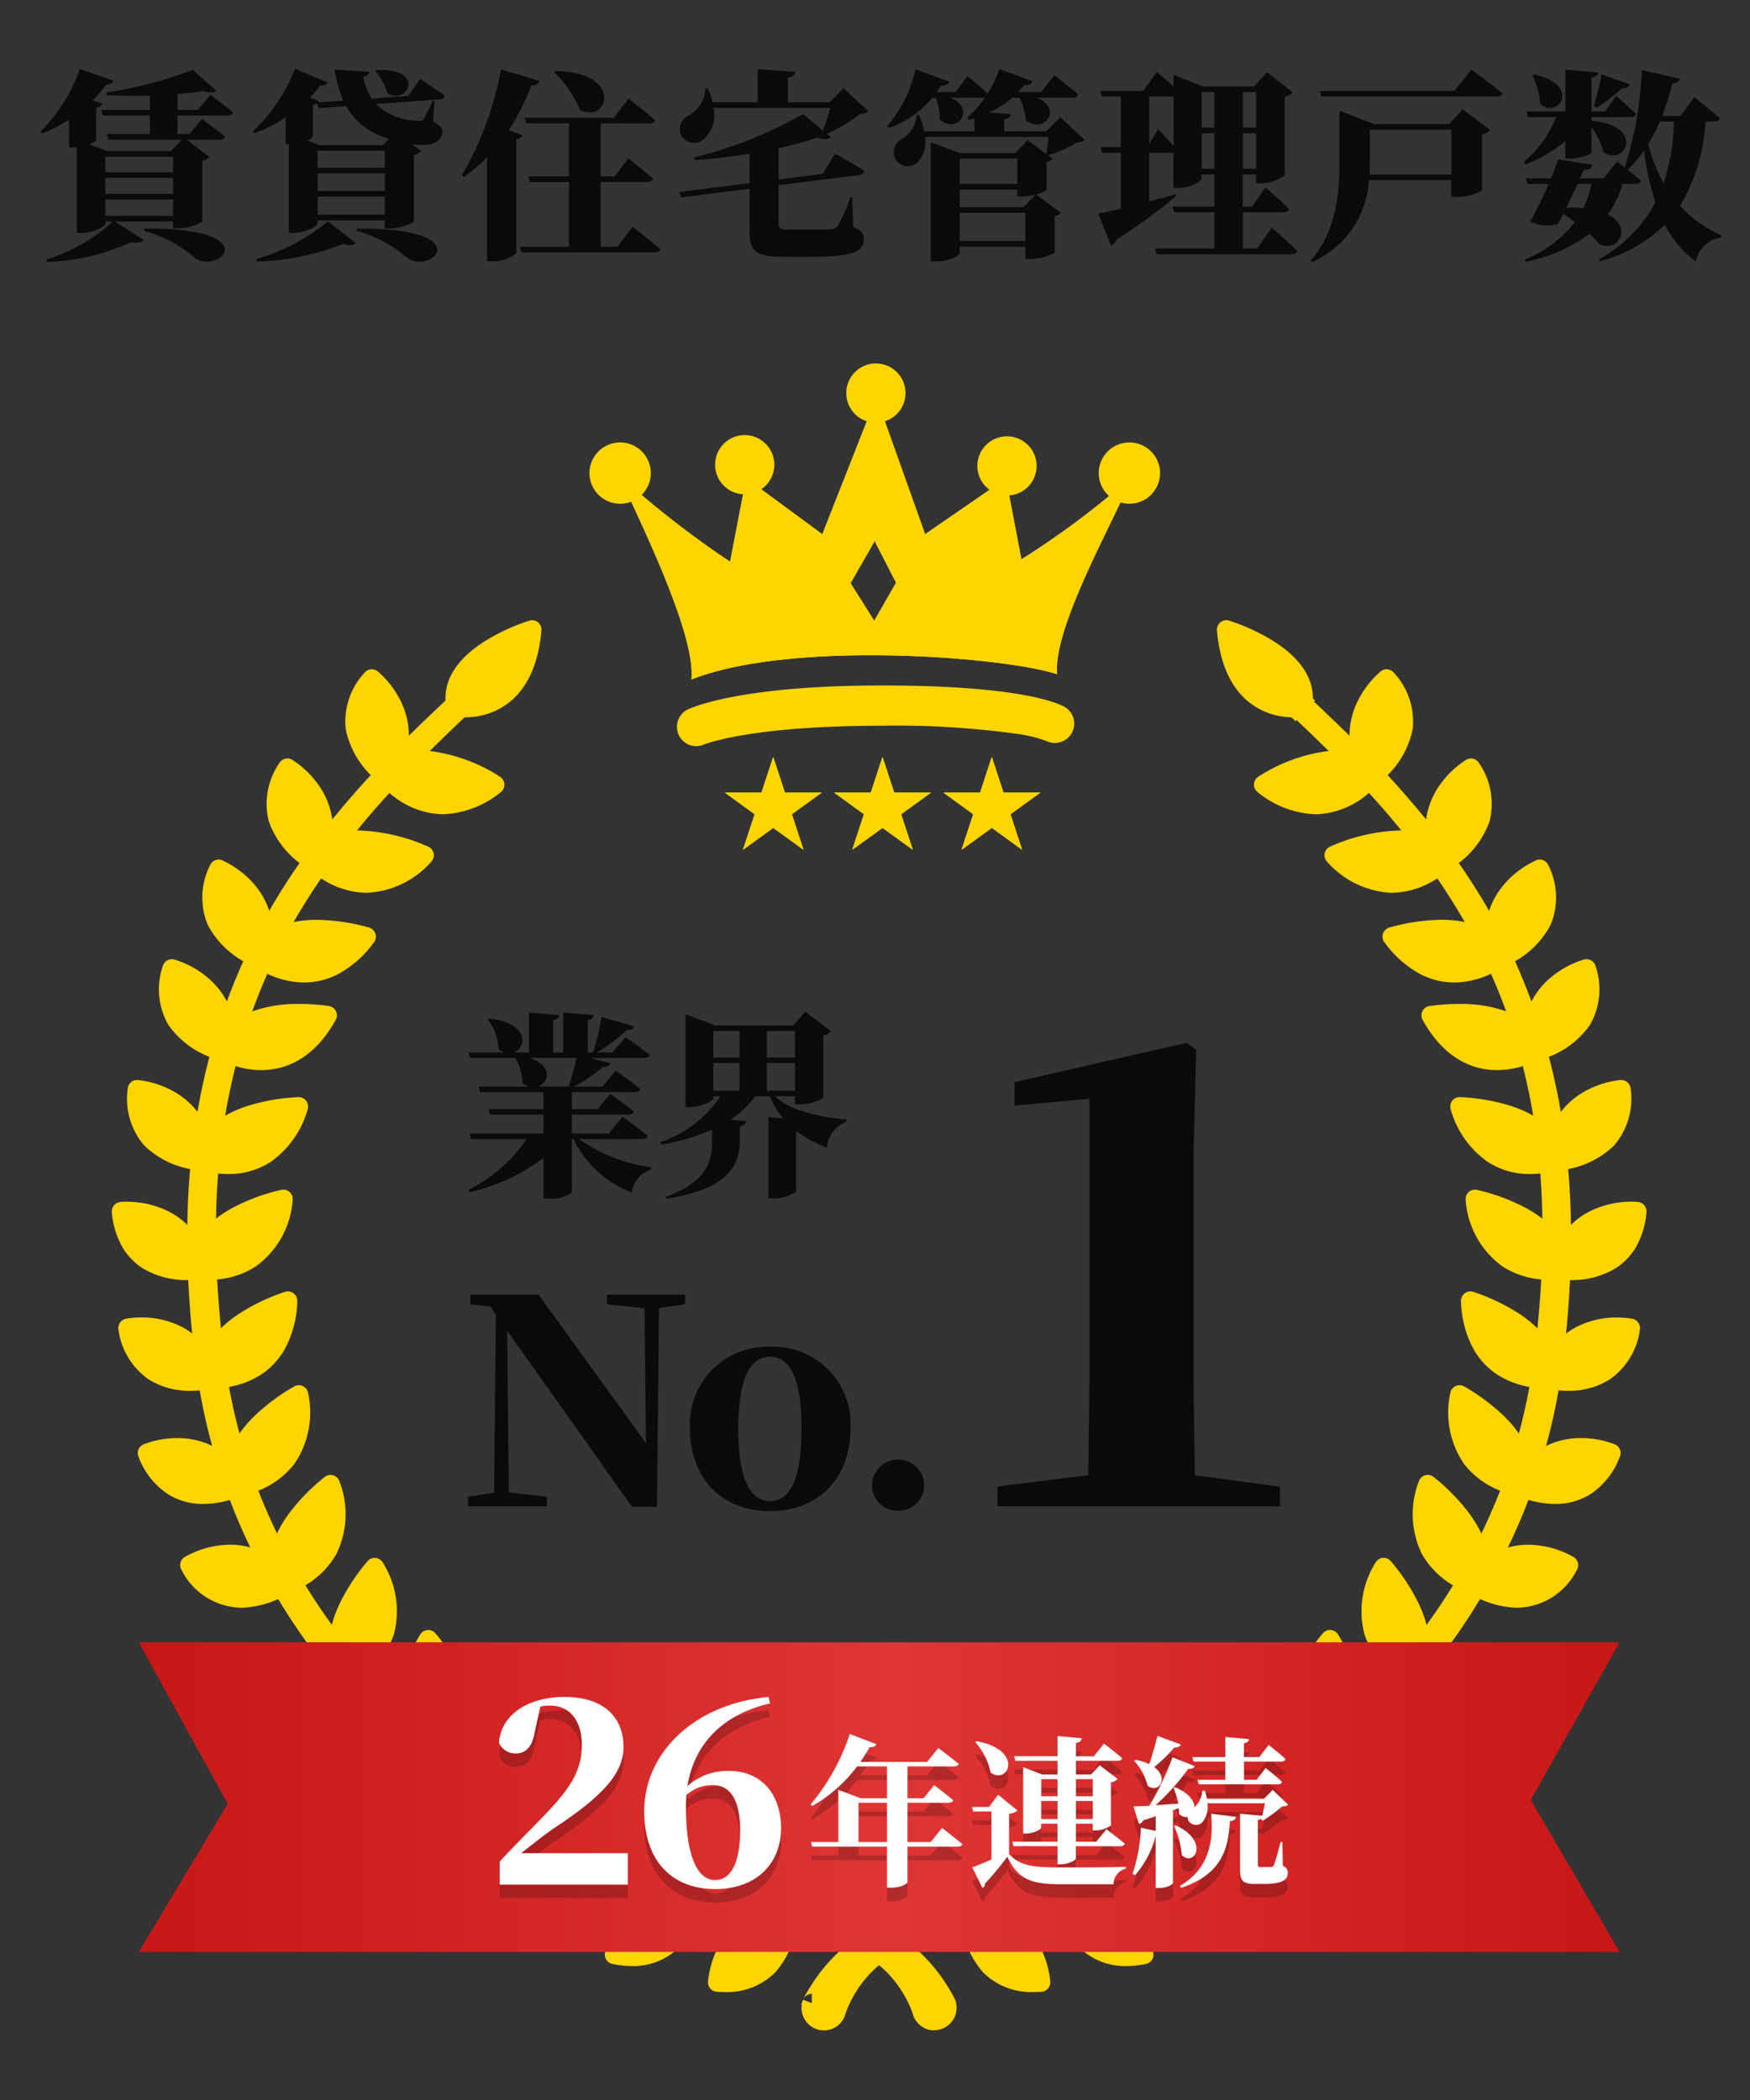 <svg xmlns="http://www.w3.org/2000/svg" xmlns:xlink="http://www.w3.org/1999/xlink" width="130" height="156" viewBox="0 0 130 156"><rect x="0" y="0" width="130" height="156" fill="#333333" stroke="none"/><defs><clipPath id="a"><rect width="130" height="156" transform="translate(4314 -1800)" fill="none" stroke="#707070" stroke-width="1"/></clipPath><linearGradient id="b" y1="0.5" x2="1" y2="0.5" gradientUnits="objectBoundingBox"><stop offset="0" stop-color="#c71616"/><stop offset="0.512" stop-color="#e03535"/><stop offset="1" stop-color="#c71616"/></linearGradient></defs><g transform="translate(-4314 1800)" clip-path="url(#a)"><g transform="translate(4195.31 -2576)"><path d="M-54.615-.855a9.483,9.483,0,0,1,3.735,1.98c1.815,1.365,5.475-2.2-3.69-2.145Zm-2.865-1.11V-3.18h5.025v1.215Zm0-2.82h5.025V-3.6H-57.48Zm5.025-1.575V-5.2H-57.48V-6.36Zm1.845-3.48h-1.515v-1.17c.72-.06,1.365-.135,1.92-.225.465.15.8.12.96-.03L-51-12.81a29.526,29.526,0,0,1-6.39,1.665l.03.225c1.005.045,2.1.06,3.18.03v1.05h-3.615l.12.42h3.495v1.38h-3.195l.12.42h5.445l-.8.84H-57.36l-1.305-.5c.3-.12.5-.255.5-.33v-2.4a.581.581,0,0,0,.48-.285l-.72-.255a9.556,9.556,0,0,0,.99-1.17c.36-.015.495-.135.54-.285l-2.5-.87A12.451,12.451,0,0,1-62.31-8.22l.12.135A9.446,9.446,0,0,0-60.18-9.12v2.07h.57V-.69h.315c.87,0,1.815-.48,1.815-.675v-.18h.555a12.956,12.956,0,0,1-4.935,2.82l.045.18A16.065,16.065,0,0,0-55.56-.015c.5.105.8.015.93-.165l-2.175-1.365h4.35v.51h.375a3.7,3.7,0,0,0,1.8-.5V-6.06a.945.945,0,0,0,.525-.285l-1.68-1.275h2.43c.21,0,.375-.075.405-.24-.645-.54-1.71-1.305-1.71-1.305l-.93,1.125h-.885V-9.42h3.72c.21,0,.36-.075.4-.24-.645-.54-1.68-1.29-1.68-1.29Zm13.17-2.88a4.205,4.205,0,0,1,.915,1.65c1.545.915,2.85-1.89-.795-1.725ZM-46.245,1.425a18.531,18.531,0,0,0,6.42-1.3c.51.15.81.1.96-.06L-40.95-1.56a14.482,14.482,0,0,1-5.34,2.805Zm7.41-2.28A9.483,9.483,0,0,1-35.1,1.125c1.815,1.365,5.475-2.2-3.69-2.145Zm1.965-6.36H-41.6l-.885-.345c.255-.1.42-.225.42-.3v-2.355a.7.7,0,0,0,.3-.105l.135.36,2.025-.15A5.19,5.19,0,0,0-36.42-7.7Zm-4.845,5.16V-3.39h4.995v1.335Zm0-3.48V-6.8h4.995v1.26Zm0,.42h4.995v1.3h-4.995Zm6.735-5.76-2.715.195a4.666,4.666,0,0,1-.63-1.6c.3-.06.435-.21.465-.39l-2.6-.165a9.96,9.96,0,0,0,.645,2.31l-1.86.135a.174.174,0,0,0,.075-.1l-.69-.255c.285-.3.54-.6.765-.885.36.015.495-.09.555-.24L-43.4-12.9a12.463,12.463,0,0,1-3.12,4.65l.1.15a10.6,10.6,0,0,0,2.325-1.185V-7.3h.24V-.7h.315c.885,0,1.815-.48,1.815-.69v-.24h4.995v.6h.375a3.643,3.643,0,0,0,1.8-.5V-6.495a.945.945,0,0,0,.525-.285l-.675-.51c.975.15,1.98.09,2.22-.69.12-.375.03-.585-.645-1l.09-1.53-.135-.015a9.131,9.131,0,0,1-.675,1.38c-.12.15-.255.15-.615.105a4.549,4.549,0,0,1-2.925-1.23l4.725-.345c.195-.015.375-.1.39-.285-.705-.51-1.83-1.23-1.83-1.23Zm10.845-1.755A8.1,8.1,0,0,1-22.23-9.84c2.07,1.11,3.345-2.8-1.8-2.88ZM-27.51-8.325a17.853,17.853,0,0,0,1.68-3.345.561.561,0,0,0,.615-.315l-2.88-.855a24.277,24.277,0,0,1-2.9,7.86l.165.105a11.8,11.8,0,0,0,1.7-1.44V1.41h.4a2.622,2.622,0,0,0,1.77-.6V-7.665c.3-.045.42-.15.465-.285ZM-19.44.33h-1.245V-4.485h3.465c.21,0,.375-.075.42-.24-.69-.615-1.845-1.515-1.845-1.515L-19.65-4.9h-1.035v-3.93h3.6c.225,0,.39-.075.435-.24-.735-.645-1.965-1.6-1.965-1.6L-19.71-9.255h-6.63l.12.42h3.18V-4.9h-3.03l.12.42h2.91V.33H-26.7l.12.42h9.885c.225,0,.39-.075.435-.24-.765-.675-2.055-1.665-2.055-1.665Zm16.8-11.775L-3.7-10.4H-6.78v-1.83c.42-.075.525-.225.54-.435l-2.79-.195v2.46h-3.36a5.14,5.14,0,0,0-.33-1.035h-.18a2.466,2.466,0,0,1-1.185,1.98,1.149,1.149,0,0,0-.675,1.41,1.1,1.1,0,0,0,1.65.45,2.382,2.382,0,0,0,.8-2.385H-3.63A16.93,16.93,0,0,1-4.185-8.3l-1.47-1.23A31.552,31.552,0,0,1-13.74-6.3l.045.195c1.335-.09,2.73-.255,4.065-.48v2.19l-5.235.66.165.4,5.07-.645V-.78c0,1.545.615,1.86,2.55,1.86h1.89c3.27,0,4.05-.39,4.05-1.3,0-.435-.165-.675-.795-.915l-.06-2.22h-.15a10.945,10.945,0,0,1-.93,2.13.611.611,0,0,1-.54.255c-.285.03-.795.03-1.335.03h-1.8c-.57,0-.72-.09-.72-.405V-4.245l6-.75c.2-.03.36-.135.375-.315-.84-.54-2.175-1.275-2.175-1.275l-.93,1.5-3.27.42V-6.99a26.214,26.214,0,0,0,2.85-.78c.525.165.87.12,1.035-.03l-.3-.255A13.515,13.515,0,0,0-1.41-9.54c.315-.015.465-.06.585-.195ZM10.725-2.61H5.985V-3.915H10.26v.51h.39a3.958,3.958,0,0,0,.975-.15ZM5.985-.09v-2.1H10.86v2.1ZM10.26-6.21v1.875H5.985V-6.21Zm3.2-3.09L12.42-8.25H9.285v-.885c.375-.06.465-.195.48-.39l-1.6-.12a7.105,7.105,0,0,0,1.725-1.1h.525a4.374,4.374,0,0,1,.48,1.68c1.29,1.065,2.835-.84.825-1.68h2.64c.21,0,.375-.075.42-.24-.675-.585-1.77-1.425-1.77-1.425L12.03-11.16H10.335c.15-.165.3-.345.45-.525.36.03.555-.105.615-.285l-2.475-.9a8.945,8.945,0,0,1-.87,1.83c-.585-.555-1.5-1.32-1.5-1.32l-.87,1.2H4.275c.105-.15.21-.315.315-.48.345.015.54-.1.615-.285l-2.5-.93A9.689,9.689,0,0,1,.6-8.64L.75-8.5a7.4,7.4,0,0,0,3.2-2.235h.24A3.857,3.857,0,0,1,4.5-9.12c1.185,1.11,2.79-.7.8-1.62H7.71a.462.462,0,0,0,.15-.015,7.729,7.729,0,0,1-1.32,1.5l.12.165c.135-.045.285-.075.42-.12v.96H3.345a6.4,6.4,0,0,0-.375-1.2H2.79A2.286,2.286,0,0,1,1.8-7.74,1.154,1.154,0,0,0,1.14-6.3a1.091,1.091,0,0,0,1.65.435A2.252,2.252,0,0,0,3.405-7.83H12.57a10.625,10.625,0,0,1-.15,1.275l-1.4-1.035-.9.96H6l-2.175-.8v8.85h.4c1.11,0,1.755-.48,1.755-.615V.33H10.86v.915h.39A3.96,3.96,0,0,0,13.035.78V-1.935A.878.878,0,0,0,13.5-2.19L11.655-3.555a1.837,1.837,0,0,0,.78-.33v-2.07A.878.878,0,0,0,12.9-6.21l-.345-.255A9.12,9.12,0,0,0,14.67-7.41c.315-.015.465-.06.585-.2Zm10.5,3.84V-8.1H24.9v2.64Zm-3.9-1.83v-3.54H21.87v3.675c-.48-.57-1.155-1.245-1.155-1.245ZM24.9-11.16v2.64h-.945v-2.64Zm3.105,0v2.64h-.99v-2.64Zm-.99,5.7V-8.1h.99v2.64ZM28.095.465h-1.08v-2.7H30.03c.225,0,.39-.075.42-.24-.63-.645-1.755-1.605-1.755-1.605L27.7-2.655h-.69V-5.04h.99v.66h.36a2.934,2.934,0,0,0,1.77-.615v-5.82a1.051,1.051,0,0,0,.585-.33L28.815-12.63l-.96,1.05h-3.8l-2.19-.855v.855c-.6-.54-1.245-1.08-1.245-1.08L19.62-11.25H16.425l.12.42h1.41v3.765h-1.5l.12.42h1.38V-2.5c-.72.165-1.32.3-1.68.375L17.22.24A.688.688,0,0,0,17.625-.2a41.568,41.568,0,0,0,4.44-3.24L22.02-3.57c-.66.18-1.32.36-1.965.525v-3.6H21.7a.562.562,0,0,0,.165-.015v2.625h.315c.885,0,1.77-.48,1.77-.69V-5.04H24.9v2.385H21.78l.12.42h3v2.7H20.49l.12.42H30.63c.21,0,.39-.075.42-.24-.675-.69-1.89-1.74-1.89-1.74Zm8.325-5.5c.03-.375.03-.735.03-1.08V-8.37h6.06v3.33Zm5.94-3.75h-5.6L34.2-9.78v3.66c0,2.4-.21,5.25-2.145,7.485l.1.1a7.055,7.055,0,0,0,4.23-6.09h6.12v1.26h.39a4.515,4.515,0,0,0,1.9-.465V-8.01a1,1,0,0,0,.585-.33L43.35-9.885Zm.36-2.46H32.73l.12.42H45.855c.225,0,.405-.075.45-.24-.87-.72-2.31-1.755-2.31-1.755Zm10.575,1.245a11.392,11.392,0,0,0,1.875-1.44c.33.015.51-.1.585-.285l-2.085-.75c-.18.855-.4,1.8-.585,2.37Zm-4.785-2.4a4.9,4.9,0,0,1,.585,2.1c1.365,1.215,3.12-1.38-.45-2.175ZM48.03-5.79a10.271,10.271,0,0,0,2.94-1.725v1.3h.345c.735,0,1.6-.33,1.6-.48V-8.565a6.009,6.009,0,0,1,.9,1.875c1.68,1.08,3.09-1.995-.9-2.34V-9.3h2.91c.21,0,.36-.075.39-.24-.54-.54-1.47-1.335-1.47-1.335L53.925-9.72H52.92v-2.52c.36-.06.465-.195.5-.375l-2.445-.21V-9.72h-2.9l.12.42H50.28A8.005,8.005,0,0,1,47.9-5.985ZM59.04-8.97a15.733,15.733,0,0,1-.765,4.59A11.319,11.319,0,0,1,57.135-7.3,12.371,12.371,0,0,0,57.99-8.97ZM52.9-4.335a7.437,7.437,0,0,1-.585,1.8,8.719,8.719,0,0,0-1.275-.03c.285-.585.585-1.215.84-1.77Zm9.12-4.635c.21,0,.375-.075.42-.24-.69-.63-1.875-1.575-1.875-1.575l-1.05,1.4H58.17a19.886,19.886,0,0,0,.75-2.415c.345-.015.525-.15.585-.345l-2.85-.645A27.277,27.277,0,0,1,55.38-5.55c-.33-.27-.57-.45-.57-.45l-.99,1.245H52.065c.1-.24.195-.45.27-.615.42-.015.6-.165.645-.39l-2.55-.4a13.974,13.974,0,0,1-.525,1.41H48.03l.12.42h1.575a27.1,27.1,0,0,1-1.365,2.79,2.9,2.9,0,0,0,2.055.18c.12-.21.255-.465.4-.75.3.195.6.4.87.6a8.779,8.779,0,0,1-3.735,2.79l.075.165A11.455,11.455,0,0,0,52.755-.63a5.942,5.942,0,0,1,.765.795c1.425.585,2.46-1.3.615-2.235a7.349,7.349,0,0,0,1.08-2.265h.96c.225,0,.375-.075.42-.24-.285-.255-.66-.555-.99-.81a9.354,9.354,0,0,0,1.215-1.44,20.016,20.016,0,0,0,.84,3.855,10.32,10.32,0,0,1-4.2,4.23l.09.15A11.136,11.136,0,0,0,58.365-1.3a7.794,7.794,0,0,0,2.295,2.73A2.288,2.288,0,0,1,62.52-.36l.045-.15A9.618,9.618,0,0,1,59.49-2.7a13.5,13.5,0,0,0,1.89-6.27Z" transform="translate(184 794)" fill="#0a0a0a"/><g transform="translate(-513.706 -315.153)"><g transform="translate(640.706 1118.153)"><path d="M92.828,133.633c-.007.017.07-.152.2-.391s.35-.587.643-1.018a11.555,11.555,0,0,1,3.208-3.112,9.11,9.11,0,0,1,1.349-.708l.374-.152.1-.039a1.068,1.068,0,0,1,.106-.035l.186-.057c.25-.077.5-.156.779-.229,1.089-.306,2.241-.539,3.483-.8,2.48-.48,5.277-.986,8.284-1.7.752-.174,1.514-.37,2.284-.579.382-.108.773-.219,1.152-.34s.747-.266,1.124-.422a49.566,49.566,0,0,0,4.6-2.219,59.015,59.015,0,0,0,9.153-6.2,53.636,53.636,0,0,0,8.258-8.445,45.426,45.426,0,0,0,6.146-10.507,43.111,43.111,0,0,0,3.013-11.8c.263-2.02.4-4,.5-5.988.066-1.979.06-3.937-.051-5.858a53.281,53.281,0,0,0-.635-5.625,48.008,48.008,0,0,0-1.221-5.278,46.814,46.814,0,0,0-1.747-4.822,47.287,47.287,0,0,0-2.144-4.29c-.762-1.337-1.566-2.575-2.362-3.73-.816-1.142-1.611-2.212-2.41-3.177-1.578-1.946-3.076-3.543-4.332-4.835s-2.283-2.269-2.977-2.94-1.048-1.049-1.157-.933a.359.359,0,0,1,.49-.524c-.109.116.3.435,1,1.1s1.736,1.645,3.006,2.937,2.785,2.891,4.39,4.846c.811.97,1.619,2.046,2.451,3.2.811,1.165,1.632,2.413,2.411,3.763a43.418,43.418,0,0,1,4,9.221,48.758,48.758,0,0,1,1.268,5.348,53.92,53.92,0,0,1,.674,5.7c.123,1.945.139,3.925.083,5.928-.086,1.994-.215,4.039-.468,6.052A43.932,43.932,0,0,1,145.02,97a46.317,46.317,0,0,1-6.212,10.733,54.529,54.529,0,0,1-8.359,8.628,60.021,60.021,0,0,1-9.276,6.344,37.166,37.166,0,0,1-4.723,2.242c-.4.15-.794.291-1.214.411s-.806.2-1.2.291c-.795.175-1.575.33-2.338.473-3.055.561-5.85,1.057-8.279,1.681a33.354,33.354,0,0,0-3.333.993,8.933,8.933,0,0,0-2.5,1.318,9.078,9.078,0,0,0-2.446,3,7.782,7.782,0,0,0-.409.925c-.077.215-.093.287-.1.3a.967.967,0,0,1-1.8-.71" transform="translate(-40.829 -11.825)" fill="#ffd500"/><path d="M93.418,135.352a1.666,1.666,0,0,1-1.651-1.879l-.032-.046.123-.323.009-.023,0-.009.648.256v-.694a.7.7,0,0,0-.624.386l0-.008c.025-.052.1-.209.218-.414s.333-.567.674-1.067l.008-.011a12.174,12.174,0,0,1,3.4-3.3l.008-.005a9.781,9.781,0,0,1,1.452-.761l.473-.192a1.251,1.251,0,0,1,.148-.051l.016,0,.211-.065c.244-.076.5-.154.776-.228,1.042-.292,2.134-.519,3.29-.758l.244-.05,1.307-.251c2.1-.4,4.474-.855,6.949-1.442h0c.672-.155,1.409-.342,2.255-.571.346-.1.747-.212,1.124-.331.313-.1.673-.238,1.071-.4a48.994,48.994,0,0,0,4.531-2.187A58.222,58.222,0,0,0,129.1,114.8a52.893,52.893,0,0,0,8.15-8.334A44.575,44.575,0,0,0,143.3,96.119a42.27,42.27,0,0,0,2.964-11.605l0-.013c.285-2.19.412-4.317.49-5.926.07-2.1.053-4-.05-5.786a51.841,51.841,0,0,0-.626-5.549,47.528,47.528,0,0,0-1.2-5.2,42.173,42.173,0,0,0-3.83-8.969c-.66-1.157-1.42-2.358-2.326-3.673-.95-1.329-1.683-2.3-2.376-3.133l0-.005c-1.62-2-3.144-3.608-4.29-4.788-1.079-1.108-1.993-1.991-2.661-2.635l-.3-.286c-.153-.143-.288-.272-.407-.387l-.156-.149-.079.084-.511-.478a1.057,1.057,0,1,1,1.444-1.545l.511.478-.082.088.155.144c.125.116.267.247.424.4l.277.265c.686.654,1.625,1.55,2.745,2.689,1.178,1.2,2.746,2.84,4.43,4.89.727.87,1.491,1.867,2.479,3.233l.007.01c.964,1.385,1.741,2.6,2.443,3.814l0,0a48.69,48.69,0,0,1,2.229,4.4l0,.005a48.326,48.326,0,0,1,1.825,4.956v0a49.675,49.675,0,0,1,1.286,5.425,54.542,54.542,0,0,1,.684,5.773v.006c.118,1.855.145,3.815.085,5.992v.011c-.066,1.527-.186,3.82-.472,6.1a44.4,44.4,0,0,1-3.061,12.2,46.85,46.85,0,0,1-6.3,10.894,55.183,55.183,0,0,1-8.465,8.738,60.677,60.677,0,0,1-9.384,6.418,37.4,37.4,0,0,1-4.814,2.284c-.365.137-.8.295-1.269.429l-.015,0c-.425.112-.832.206-1.225.3h-.007c-.716.158-1.488.314-2.36.477l-.771.141c-2.706.5-5.262.964-7.463,1.53l-.007,0a32.463,32.463,0,0,0-3.259.97,8.193,8.193,0,0,0-2.31,1.211,8.4,8.4,0,0,0-2.26,2.777,7.134,7.134,0,0,0-.37.838c-.047.132-.066.2-.077.231a.95.95,0,0,1-.033.1A1.658,1.658,0,0,1,93.418,135.352Zm-.256-1.745a.268.268,0,0,0,.5.194c.015-.05.043-.143.1-.3l0-.006a8.486,8.486,0,0,1,.444-1.005l0-.006a10.569,10.569,0,0,1,1.385-2.045,11.248,11.248,0,0,0-1.653,1.882c-.312.459-.5.777-.61.964C93.247,133.436,93.188,133.554,93.162,133.608Z" transform="translate(-40.52 -11.523)" fill="#ffd500"/><path d="M114.016,194.471s-1.706-5.075,4.178-6.908c0,0-.289,6.791-4.178,6.908" transform="translate(-50.242 -79.323)" fill="#ffd500"/><path d="M113.714,194.868a.7.7,0,0,1-.662-.476,6.35,6.35,0,0,1,.355-4.547,6.772,6.772,0,0,1,4.277-3.251.7.7,0,0,1,.906.7,15.026,15.026,0,0,1-.665,3.6c-1.049,3.216-2.858,3.939-4.191,3.979Zm3.368-6.553a4.874,4.874,0,0,0-2.43,2.166,4.782,4.782,0,0,0-.4,2.907c1.01-.28,1.8-1.255,2.339-2.909A12.961,12.961,0,0,0,117.082,188.315Z" transform="translate(-49.941 -79.021)" fill="#ffd500"/><path d="M114.2,200.07s-.086,5.5,5.244,5.117a5.453,5.453,0,0,0-5.244-5.117" transform="translate(-50.428 -84.922)" fill="#ffd500"/><path d="M118.625,205.6h0a5.065,5.065,0,0,1-3.763-1.441,6.726,6.726,0,0,1-1.66-4.4.7.7,0,0,1,.74-.687A5.847,5.847,0,0,1,119,202.1a7.005,7.005,0,0,1,.838,2.748.7.7,0,0,1-.648.734C119,205.6,118.81,205.6,118.625,205.6Zm-3.955-5.038a4.813,4.813,0,0,0,1.194,2.623,3.6,3.6,0,0,0,2.462,1.01,5.659,5.659,0,0,0-.567-1.463A4.309,4.309,0,0,0,114.67,200.565Z" transform="translate(-50.127 -84.621)" fill="#ffd500"/><path d="M126.508,191.709s-2.374-4.8,3.209-7.408c0,0,.629,6.767-3.209,7.408" transform="translate(-55.713 -77.862)" fill="#ffd500"/><path d="M126.207,192.106a.7.7,0,0,1-.626-.389,6.349,6.349,0,0,1-.261-4.553,6.771,6.771,0,0,1,3.8-3.8.7.7,0,0,1,.992.568,15.024,15.024,0,0,1-.174,3.654c-.606,3.328-2.3,4.288-3.616,4.508A.7.7,0,0,1,126.207,192.106Zm2.548-6.954a4.874,4.874,0,0,0-2.117,2.474,4.781,4.781,0,0,0-.006,2.934c.968-.415,1.616-1.5,1.93-3.223A12.979,12.979,0,0,0,128.755,185.152Z" transform="translate(-55.412 -77.561)" fill="#ffd500"/><path d="M126.915,197.7s.657,5.462,5.886,4.363a5.453,5.453,0,0,0-5.886-4.363" transform="translate(-56.12 -83.849)" fill="#ffd500"/><path d="M131.177,202.6h0a4.836,4.836,0,0,1-4.4-2.609,7.452,7.452,0,0,1-.86-2.515.7.7,0,0,1,.641-.78c.2-.015.409-.023.606-.023a5.758,5.758,0,0,1,4.924,2.489,7,7,0,0,1,1.095,2.463.7.7,0,0,1-.543.815A7.161,7.161,0,0,1,131.177,202.6Zm-3.695-4.522a5.92,5.92,0,0,0,.533,1.259,3.457,3.457,0,0,0,3.161,1.866h0q.2,0,.418-.018a5.714,5.714,0,0,0-.674-1.258A4.315,4.315,0,0,0,127.483,198.08Z" transform="translate(-55.818 -83.548)" fill="#ffd500"/><path d="M138.92,187.179s-3.111-4.357,1.983-7.826c0,0,1.7,6.58-1.983,7.826" transform="translate(-61.073 -75.647)" fill="#ffd500"/><path d="M138.619,187.576a.7.7,0,0,1-.569-.293,6.35,6.35,0,0,1-.985-4.453,6.772,6.772,0,0,1,3.144-4.356.7.7,0,0,1,1.07.4,15.025,15.025,0,0,1,.413,3.634c-.066,3.383-1.586,4.6-2.849,5.028A.7.7,0,0,1,138.619,187.576Zm1.515-7.28a4.874,4.874,0,0,0-1.693,2.78,4.782,4.782,0,0,0,.463,2.9c.884-.562,1.351-1.724,1.39-3.465A12.959,12.959,0,0,0,140.133,180.3Z" transform="translate(-60.772 -75.346)" fill="#ffd500"/><path d="M139.682,193.366s1.521,5.286,6.507,3.366a5.453,5.453,0,0,0-6.507-3.366" transform="translate(-61.835 -81.835)" fill="#ffd500"/><path d="M143.828,197.55h0a4.908,4.908,0,0,1-4.047-2.179,7.455,7.455,0,0,1-1.072-2.112.7.7,0,0,1,.508-.873,7.315,7.315,0,0,1,1.7-.212,5.708,5.708,0,0,1,4.386,2.017,6.949,6.949,0,0,1,1.238,2,.7.7,0,0,1-.406.891A6.462,6.462,0,0,1,143.828,197.55Zm-3.48-3.947a6.063,6.063,0,0,0,.584.974,3.509,3.509,0,0,0,2.9,1.575,4.481,4.481,0,0,0,1.077-.14,5.805,5.805,0,0,0-.677-.933,4.286,4.286,0,0,0-3.306-1.508A5.337,5.337,0,0,0,140.348,193.6Z" transform="translate(-61.534 -81.533)" fill="#ffd500"/><path d="M150.985,180.019s-3.641-3.925.97-8.015c0,0,2.527,6.31-.97,8.015" transform="translate(-66.284 -72.357)" fill="#ffd500"/><path d="M150.684,180.416a.7.7,0,0,1-.512-.224,6.349,6.349,0,0,1-1.545-4.291,6.772,6.772,0,0,1,2.563-4.722.7.7,0,0,1,1.112.263,15.028,15.028,0,0,1,.872,3.552c.366,3.364-.986,4.766-2.185,5.35A.7.7,0,0,1,150.684,180.416Zm.664-7.42a4.874,4.874,0,0,0-1.326,2.974,4.781,4.781,0,0,0,.829,2.815c.81-.673,1.124-1.893.934-3.638A12.988,12.988,0,0,0,151.347,173Z" transform="translate(-65.983 -72.056)" fill="#ffd500"/><path d="M152.091,186.165s2.181,5.05,6.883,2.509a5.453,5.453,0,0,0-6.883-2.509" transform="translate(-67.391 -78.504)" fill="#ffd500"/><path d="M156.141,189.786h0a5.058,5.058,0,0,1-3.806-1.846,7.432,7.432,0,0,1-1.186-1.8.7.7,0,0,1,.393-.93,6.866,6.866,0,0,1,2.438-.477A5.779,5.779,0,0,1,158,186.4a6.882,6.882,0,0,1,1.3,1.657.7.7,0,0,1-.289.935A6.042,6.042,0,0,1,156.141,189.786Zm-3.323-3.512a6.156,6.156,0,0,0,.586.765,3.643,3.643,0,0,0,2.737,1.35h0a4.153,4.153,0,0,0,1.5-.306,5.863,5.863,0,0,0-.639-.7,4.341,4.341,0,0,0-3.024-1.249A4.993,4.993,0,0,0,152.818,186.275Z" transform="translate(-67.089 -78.202)" fill="#ffd500"/><path d="M161.815,171.255s-4.294-3.2-.505-8.057c0,0,3.634,5.745.505,8.057" transform="translate(-70.818 -68.415)" fill="#ffd500"/><path d="M161.514,171.653a.7.7,0,0,1-.417-.138,6.35,6.35,0,0,1-2.3-3.938,6.772,6.772,0,0,1,1.661-5.11.7.7,0,0,1,1.142.056,15.026,15.026,0,0,1,1.5,3.334c.972,3.241-.1,4.866-1.174,5.658A.7.7,0,0,1,161.514,171.653Zm-.571-7.429a4.882,4.882,0,0,0-.764,3.15A4.811,4.811,0,0,0,161.51,170c.672-.809.758-2.066.254-3.745A12.993,12.993,0,0,0,160.943,164.224Z" transform="translate(-70.517 -68.113)" fill="#ffd500"/><path d="M163.491,177.051s3.065,4.568,7.225,1.214a5.453,5.453,0,0,0-7.225-1.214" transform="translate(-72.494 -74.211)" fill="#ffd500"/><path d="M167.339,179.892h0c-2.849,0-4.654-2.641-4.729-2.753a.7.7,0,0,1,.217-.986,6.392,6.392,0,0,1,3.337-1.009,6.549,6.549,0,0,1,4.8,2.391.7.7,0,0,1-.114.972A5.589,5.589,0,0,1,167.339,179.892Zm-3.062-2.926a4.449,4.449,0,0,0,3.062,1.529h0a3.818,3.818,0,0,0,2.01-.628,4.9,4.9,0,0,0-3.185-1.325A4.639,4.639,0,0,0,164.276,176.966Z" transform="translate(-72.193 -73.909)" fill="#ffd500"/><path d="M170.809,161.372s-4.753-2.461-1.8-7.87c0,0,4.513,5.082,1.8,7.87" transform="translate(-74.532 -64.074)" fill="#ffd500"/><path d="M170.507,161.769a.7.7,0,0,1-.321-.078,6.35,6.35,0,0,1-2.905-3.515,6.773,6.773,0,0,1,.814-5.311.7.7,0,0,1,1.136-.129,15.029,15.029,0,0,1,2.023,3.047c1.482,3.041.685,4.818-.245,5.774A.7.7,0,0,1,170.507,161.769Zm-1.65-7.248a4.882,4.882,0,0,0-.245,3.232,4.812,4.812,0,0,0,1.738,2.38c.532-.907.414-2.161-.354-3.737A12.992,12.992,0,0,0,168.857,154.521Z" transform="translate(-74.23 -63.773)" fill="#ffd500"/><path d="M173.052,166.585s3.762,4.013,7.327.031a5.453,5.453,0,0,0-7.327-.031" transform="translate(-76.775 -69.287)" fill="#ffd500"/><path d="M176.611,168.776h0a6.674,6.674,0,0,1-4.37-2.014.7.7,0,0,1,.055-1.008,6.1,6.1,0,0,1,4.02-1.607,6.76,6.76,0,0,1,4.238,1.657.7.7,0,0,1,.045.978A5.3,5.3,0,0,1,176.611,168.776Zm-2.753-2.454a4.765,4.765,0,0,0,2.753,1.056,3.623,3.623,0,0,0,2.4-.987,5.133,5.133,0,0,0-2.694-.847A4.44,4.44,0,0,0,173.858,166.322Z" transform="translate(-76.473 -68.986)" fill="#ffd500"/><path d="M178.676,149.717s-5.139-1.5-3.278-7.378c0,0,5.406,4.121,3.278,7.378" transform="translate(-77.643 -59.076)" fill="#ffd500"/><path d="M178.374,150.114a.7.7,0,0,1-.2-.028,6.352,6.352,0,0,1-3.527-2.892,6.771,6.771,0,0,1-.221-5.367.7.7,0,0,1,1.09-.345,15.025,15.025,0,0,1,2.571,2.6c2.039,2.7,1.6,4.6.868,5.714A.7.7,0,0,1,178.374,150.114ZM175.5,143.3a4.881,4.881,0,0,0,.38,3.218,4.814,4.814,0,0,0,2.164,2c.348-.993-.008-2.2-1.065-3.6A12.984,12.984,0,0,0,175.5,143.3Z" transform="translate(-77.341 -58.775)" fill="#ffd500"/><path d="M181.662,153.923s4.463,3.215,7.2-1.376a5.452,5.452,0,0,0-7.2,1.376" transform="translate(-80.629 -63.282)" fill="#ffd500"/><path d="M184.688,155.415h0a7.09,7.09,0,0,1-3.736-1.226.7.7,0,0,1-.14-1,6.58,6.58,0,0,1,2.365-1.935,5.579,5.579,0,0,1,2.376-.52,6.968,6.968,0,0,1,3.373.918.7.7,0,0,1,.232.951A5.076,5.076,0,0,1,184.688,155.415Zm-2.234-1.968a5.242,5.242,0,0,0,2.234.571h0a3.5,3.5,0,0,0,2.835-1.493,5.479,5.479,0,0,0-1.971-.393A4.321,4.321,0,0,0,182.454,153.446Z" transform="translate(-80.328 -62.981)" fill="#ffd500"/><path d="M184.268,137.07s-5.308-.7-4.363-6.793c0,0,5.969,3.249,4.363,6.793" transform="translate(-79.793 -53.676)" fill="#ffd500"/><path d="M183.967,137.467a.7.7,0,0,1-.092-.006,6.351,6.351,0,0,1-3.926-2.321,6.771,6.771,0,0,1-1.035-5.271.7.7,0,0,1,1.025-.507,15.025,15.025,0,0,1,2.937,2.18c2.426,2.358,2.279,4.3,1.728,5.515A.7.7,0,0,1,183.967,137.467Zm-3.774-6.3a4.874,4.874,0,0,0,.874,3.135,4.783,4.783,0,0,0,2.434,1.641c.194-1.03-.337-2.165-1.582-3.382A12.964,12.964,0,0,0,180.193,131.168Z" transform="translate(-79.491 -53.375)" fill="#ffd500"/><path d="M187.9,140.253s4.9,2.5,6.9-2.457a5.452,5.452,0,0,0-6.9,2.457" transform="translate(-83.42 -56.859)" fill="#ffd500"/><path d="M190.314,141.28h0a7.37,7.37,0,0,1-3.036-.706.7.7,0,0,1-.291-.967,5.83,5.83,0,0,1,5.274-3.221,6.982,6.982,0,0,1,2.511.466.7.7,0,0,1,.374.9,5.705,5.705,0,0,1-2.19,2.8A4.882,4.882,0,0,1,190.314,141.28Zm-1.666-1.668a5.7,5.7,0,0,0,1.665.271,3.508,3.508,0,0,0,1.9-.511,3.9,3.9,0,0,0,1.308-1.444,5.767,5.767,0,0,0-1.259-.144A4.315,4.315,0,0,0,188.648,139.612Z" transform="translate(-83.119 -56.558)" fill="#ffd500"/><path d="M187.08,123.45s-5.342.361-5.622-5.794c0,0,6.5,2,5.622,5.794" transform="translate(-80.538 -48.026)" fill="#ffd500"/><path d="M186.614,123.852a6.528,6.528,0,0,1-3.342-.939,5.491,5.491,0,0,1-1.892-1.984,7.878,7.878,0,0,1-.921-3.542.7.7,0,0,1,.9-.7,15.025,15.025,0,0,1,3.311,1.555c2.845,1.831,3.086,3.764,2.786,5.063a.7.7,0,0,1-.634.54C186.812,123.847,186.737,123.852,186.614,123.852Zm-4.644-5.446a4.62,4.62,0,0,0,2.041,3.321,5.066,5.066,0,0,0,2.148.7c-.015-1.047-.76-2.053-2.221-3A12.962,12.962,0,0,0,181.97,118.406Z" transform="translate(-80.237 -47.725)" fill="#ffd500"/><path d="M191.637,125.02s5.3,1.478,6.28-3.774a5.453,5.453,0,0,0-6.28,3.774" transform="translate(-85.095 -49.596)" fill="#ffd500"/><path d="M192.948,125.61h0a7.333,7.333,0,0,1-1.8-.217.7.7,0,0,1-.476-.89,6.032,6.032,0,0,1,2.825-3.587,6.556,6.556,0,0,1,3.111-.751,6.1,6.1,0,0,1,1.149.1.7.7,0,0,1,.546.813,5.343,5.343,0,0,1-2.26,3.7A5.6,5.6,0,0,1,192.948,125.61Zm-.647-1.431a6.31,6.31,0,0,0,.647.034,4.23,4.23,0,0,0,2.335-.611,3.653,3.653,0,0,0,1.46-2.039l-.134,0a5.157,5.157,0,0,0-2.442.581A4.4,4.4,0,0,0,192.3,124.178Z" transform="translate(-84.794 -49.295)" fill="#ffd500"/><path d="M188.212,109.223s-5.286.852-6.131-5.252c0,0,6.652,1.4,6.131,5.252" transform="translate(-80.817 -41.899)" fill="#ffd500"/><path d="M187.257,109.661a6.233,6.233,0,0,1-3.415-.971,6.637,6.637,0,0,1-2.755-4.924.7.7,0,0,1,.836-.78,15.027,15.027,0,0,1,3.44,1.244c3,1.561,3.419,3.464,3.24,4.785a.7.7,0,0,1-.581.6A5.171,5.171,0,0,1,187.257,109.661Zm-4.571-5.019a4.781,4.781,0,0,0,1.923,2.88,4.917,4.917,0,0,0,2.618.742c-.111-1.041-.945-1.975-2.487-2.782A12.967,12.967,0,0,0,182.686,104.642Z" transform="translate(-80.516 -41.598)" fill="#ffd500"/><path d="M193.182,109.952s5.412.985,5.906-4.336a5.453,5.453,0,0,0-5.906,4.336" transform="translate(-85.787 -42.628)" fill="#ffd500"/><path d="M193.862,110.421h0a6.757,6.757,0,0,1-1.106-.083.7.7,0,0,1-.556-.843,6.655,6.655,0,0,1,1.2-2.639,5.553,5.553,0,0,1,1.787-1.5,6.939,6.939,0,0,1,3.177-.761,4.816,4.816,0,0,1,.5.022.7.7,0,0,1,.618.759,6.2,6.2,0,0,1-.795,2.62,4.617,4.617,0,0,1-1.535,1.568A6.285,6.285,0,0,1,193.862,110.421Zm-.069-1.4a4.943,4.943,0,0,0,2.62-.641,3.559,3.559,0,0,0,1.561-2.372,5.381,5.381,0,0,0-2.127.584A4.34,4.34,0,0,0,193.793,109.023Z" transform="translate(-85.485 -42.327)" fill="#ffd500"/><path d="M186.99,95.585s-5.045,1.792-6.979-4.059c0,0,6.8.173,6.979,4.059" transform="translate(-79.89 -36.328)" fill="#ffd500"/><path d="M184.952,96.241a5.681,5.681,0,0,1-3.172-.912,7.124,7.124,0,0,1-2.733-3.885.7.7,0,0,1,.681-.918,15.028,15.028,0,0,1,3.608.6c3.234.994,3.988,2.79,4.051,4.122a.7.7,0,0,1-.464.691A6.416,6.416,0,0,1,184.952,96.241Zm-4.175-4.224a5.13,5.13,0,0,0,1.769,2.143,4.308,4.308,0,0,0,2.406.684,5.435,5.435,0,0,0,.946-.084c-.3-1.009-1.3-1.779-2.973-2.294A12.986,12.986,0,0,0,180.777,92.017Z" transform="translate(-79.589 -36.027)" fill="#ffd500"/><path d="M192.647,94.553s5.5-.009,5.025-5.331a5.453,5.453,0,0,0-5.025,5.331" transform="translate(-85.547 -35.296)" fill="#ffd500"/><path d="M192.346,94.951a.7.7,0,0,1-.7-.729,5.847,5.847,0,0,1,2.942-5.114,7,7,0,0,1,2.733-.885.7.7,0,0,1,.745.635,5.316,5.316,0,0,1-1.23,4.235,6.649,6.649,0,0,1-4.491,1.857Zm4.352-5.2a5.658,5.658,0,0,0-1.452.592,4.31,4.31,0,0,0-2.116,3.126,4.733,4.733,0,0,0,2.682-1.324A3.638,3.638,0,0,0,196.7,89.752Z" transform="translate(-85.246 -34.995)" fill="#ffd500"/><path d="M183.748,81.844s-4.626,2.695-7.609-2.7c0,0,6.709-1.088,7.609,2.7" transform="translate(-78.157 -30.721)" fill="#ffd500"/><path d="M180.762,82.915c-1.584,0-3.83-.647-5.536-3.731a.7.7,0,0,1,.5-1.028A15,15,0,0,1,177.911,78a9.962,9.962,0,0,1,3.576.567,4.008,4.008,0,0,1,2.64,2.812.7.7,0,0,1-.328.765A6.562,6.562,0,0,1,180.762,82.915Zm-3.73-3.489a4.521,4.521,0,0,0,3.73,2.091,5.209,5.209,0,0,0,1.812-.345,2.814,2.814,0,0,0-1.593-1.3,8.723,8.723,0,0,0-3.07-.472C177.592,79.4,177.295,79.41,177.032,79.426Z" transform="translate(-77.855 -30.42)" fill="#ffd500"/><path d="M189.856,79.147s5.4-1.026,3.952-6.169a5.453,5.453,0,0,0-3.952,6.169" transform="translate(-84.264 -28.024)" fill="#ffd500"/><path d="M189.554,79.545a.7.7,0,0,1-.692-.6,5.847,5.847,0,0,1,1.945-5.57A7,7,0,0,1,193.329,72a.7.7,0,0,1,.85.486,5.316,5.316,0,0,1-.425,4.39,6.648,6.648,0,0,1-4.069,2.656A.7.7,0,0,1,189.554,79.545ZM193,73.618a5.658,5.658,0,0,0-1.317.85,4.31,4.31,0,0,0-1.5,3.464,4.733,4.733,0,0,0,2.391-1.8A3.638,3.638,0,0,0,193,73.618Z" transform="translate(-83.963 -27.723)" fill="#ffd500"/><path d="M178.806,69.856s-4.214,3.3-7.906-1.631c0,0,6.5-1.994,7.906,1.631" transform="translate(-75.811 -25.652)" fill="#ffd500"/><path d="M175.251,71.336a5.514,5.514,0,0,1-2.583-.645,7.982,7.982,0,0,1-2.628-2.348.7.7,0,0,1,.354-1.087,14.862,14.862,0,0,1,3.889-.578c3.186,0,4.409,1.427,4.874,2.624a.7.7,0,0,1-.22.8A6.479,6.479,0,0,1,175.251,71.336Zm-3.389-3a4.669,4.669,0,0,0,3.389,1.6,4.961,4.961,0,0,0,2.339-.628c-.575-.82-1.684-1.235-3.307-1.235A12.636,12.636,0,0,0,171.862,68.336Z" transform="translate(-75.51 -25.35)" fill="#ffd500"/><path d="M185,66.231s5.213-1.754,3.072-6.65A5.453,5.453,0,0,0,185,66.231" transform="translate(-82.004 -22.027)" fill="#ffd500"/><path d="M184.7,66.629a.7.7,0,0,1-.671-.505,5.846,5.846,0,0,1,1.166-5.783,7,7,0,0,1,2.31-1.707.7.7,0,0,1,.908.365,5.315,5.315,0,0,1,.179,4.406,6.648,6.648,0,0,1-3.669,3.186A.7.7,0,0,1,184.7,66.629Zm2.7-6.347a5.658,5.658,0,0,0-1.189,1.022,4.308,4.308,0,0,0-1.014,3.635,4.732,4.732,0,0,0,2.123-2.107A3.636,3.636,0,0,0,187.4,60.282Z" transform="translate(-81.703 -21.725)" fill="#ffd500"/><path d="M171.154,57.332s-3.717,3.853-8.056-.523c0,0,6.159-2.874,8.056.523" transform="translate(-72.318 -20.277)" fill="#ffd500"/><path d="M167.12,59.3A6.789,6.789,0,0,1,162.3,57a.7.7,0,0,1,.2-1.125,13.675,13.675,0,0,1,5.007-1.2,4.275,4.275,0,0,1,3.954,2.016.7.7,0,0,1-.107.826A6.345,6.345,0,0,1,167.12,59.3ZM164.1,56.741A4.887,4.887,0,0,0,167.12,57.9a4.809,4.809,0,0,0,2.792-.987,3.105,3.105,0,0,0-2.4-.841A10.9,10.9,0,0,0,164.1,56.741Z" transform="translate(-72.017 -19.976)" fill="#ffd500"/><path d="M177.23,52.992s4.92-2.459,2.123-7.012a5.453,5.453,0,0,0-2.123,7.012" transform="translate(-78.394 -15.937)" fill="#ffd500"/><path d="M176.928,53.39a.7.7,0,0,1-.638-.414,5.847,5.847,0,0,1,.355-5.889,7,7,0,0,1,2.052-2.01.7.7,0,0,1,.95.236,5.315,5.315,0,0,1,.787,4.339,6.649,6.649,0,0,1-3.193,3.664A.7.7,0,0,1,176.928,53.39Zm1.891-6.667a5.658,5.658,0,0,0-1.036,1.177,4.309,4.309,0,0,0-.5,3.741,4.733,4.733,0,0,0,1.811-2.381A3.637,3.637,0,0,0,178.819,46.723Z" transform="translate(-78.093 -15.636)" fill="#ffd500"/><path d="M161.659,46.1s-3.133,4.342-8.05.627c0,0,5.689-3.72,8.05-.627" transform="translate(-68.07 -15.442)" fill="#ffd500"/><path d="M157.211,48.629a7.2,7.2,0,0,1-4.324-1.644.7.7,0,0,1,.039-1.142,12.467,12.467,0,0,1,5.72-1.97,3.884,3.884,0,0,1,3.268,1.5.7.7,0,0,1,.011.833A6.2,6.2,0,0,1,157.211,48.629Zm-2.575-2.157a5.189,5.189,0,0,0,2.575.759,4.655,4.655,0,0,0,3.2-1.415,2.7,2.7,0,0,0-1.763-.546A9.524,9.524,0,0,0,154.636,46.472Z" transform="translate(-67.769 -15.14)" fill="#ffd500"/><path d="M167.412,41.227s4.52-3.133,1.1-7.242a5.452,5.452,0,0,0-1.1,7.242" transform="translate(-73.823 -10.567)" fill="#ffd500"/><path d="M167.111,41.625a.7.7,0,0,1-.591-.326,5.846,5.846,0,0,1-.486-5.88,7,7,0,0,1,1.746-2.281.7.7,0,0,1,.974.1,5.316,5.316,0,0,1,1.4,4.184,6.648,6.648,0,0,1-2.639,4.08A.7.7,0,0,1,167.111,41.625Zm1.023-6.874a5.658,5.658,0,0,0-.859,1.312,4.309,4.309,0,0,0,.035,3.775,4.733,4.733,0,0,0,1.454-2.613A3.638,3.638,0,0,0,168.134,34.75Z" transform="translate(-73.522 -10.266)" fill="#ffd500"/><path d="M154.282,33.146s-5.053.994-5.656-5.763c0,0,6.507,1.966,5.656,5.763" transform="translate(-65.839 -7.612)" fill="#ffd500"/><path d="M153.309,33.595a5.242,5.242,0,0,1-3.274-1.1c-1.377-1.088-2.187-2.889-2.406-5.351a.7.7,0,0,1,.9-.731,15.028,15.028,0,0,1,3.32,1.537c2.856,1.815,3.107,3.747,2.816,5.048a.7.7,0,0,1-.547.533A4.491,4.491,0,0,1,153.309,33.595Zm-4.133-5.452c.679,3.5,2.832,4.055,4.133,4.055h.048c.01-1.072-.74-2.1-2.239-3.054A12.921,12.921,0,0,0,149.176,28.142Z" transform="translate(-65.538 -7.311)" fill="#ffd500"/><path d="M65.84,133.633c.007.017-.07-.152-.2-.391s-.35-.587-.643-1.018a11.555,11.555,0,0,0-3.208-3.112,9.112,9.112,0,0,0-1.349-.708l-.374-.152-.1-.039a1.06,1.06,0,0,0-.106-.035l-.186-.057c-.25-.077-.5-.156-.779-.229-1.089-.306-2.241-.539-3.483-.8-2.48-.48-5.277-.986-8.284-1.7-.752-.174-1.514-.37-2.284-.579-.382-.108-.773-.219-1.152-.34s-.747-.266-1.124-.422a49.569,49.569,0,0,1-4.6-2.219,59.015,59.015,0,0,1-9.153-6.2,53.634,53.634,0,0,1-8.258-8.445,45.427,45.427,0,0,1-6.146-10.507,43.112,43.112,0,0,1-3.013-11.8c-.263-2.02-.4-4-.5-5.988-.066-1.979-.06-3.937.051-5.858a53.152,53.152,0,0,1,.635-5.625,48,48,0,0,1,1.221-5.278,46.828,46.828,0,0,1,1.747-4.822,47.333,47.333,0,0,1,2.144-4.29c.762-1.337,1.566-2.575,2.362-3.73.816-1.142,1.611-2.212,2.41-3.177,1.579-1.946,3.076-3.543,4.332-4.835s2.282-2.269,2.977-2.94,1.048-1.049,1.157-.933a.359.359,0,1,0-.49-.524c.109.116-.3.435-1,1.1s-1.736,1.645-3.006,2.937-2.785,2.891-4.39,4.846c-.81.97-1.619,2.046-2.451,3.2-.811,1.165-1.632,2.413-2.411,3.763a43.423,43.423,0,0,0-4,9.221A48.75,48.75,0,0,0,10.925,67.3a53.9,53.9,0,0,0-.674,5.7c-.123,1.945-.139,3.925-.083,5.928.085,1.994.215,4.039.468,6.052A43.931,43.931,0,0,0,13.648,97a46.316,46.316,0,0,0,6.212,10.733,54.527,54.527,0,0,0,8.359,8.628,60.019,60.019,0,0,0,9.276,6.344,37.2,37.2,0,0,0,4.723,2.242c.4.15.794.291,1.215.411s.806.2,1.2.291c.795.175,1.575.33,2.338.473,3.055.561,5.85,1.057,8.279,1.681a33.346,33.346,0,0,1,3.333.993,8.932,8.932,0,0,1,2.5,1.318,9.078,9.078,0,0,1,2.446,3,7.788,7.788,0,0,1,.409.925c.077.215.093.287.1.3a.967.967,0,0,0,1.8-.71" transform="translate(-3.839 -11.825)" fill="#ffd500"/><path d="M64.64,135.352h0a1.658,1.658,0,0,1-1.547-1.048.953.953,0,0,1-.032-.1c-.01-.035-.029-.1-.077-.231a7.135,7.135,0,0,0-.371-.838,8.4,8.4,0,0,0-2.258-2.776,8.191,8.191,0,0,0-2.309-1.212,32.446,32.446,0,0,0-3.261-.971l-.007,0c-2.2-.566-4.757-1.034-7.463-1.53l-.768-.141c-.874-.164-1.646-.32-2.362-.478l-.007,0c-.393-.091-.8-.184-1.225-.3l-.015,0c-.468-.134-.9-.292-1.268-.428a37.428,37.428,0,0,1-4.815-2.285,60.672,60.672,0,0,1-9.385-6.418,55.187,55.187,0,0,1-8.466-8.739A46.854,46.854,0,0,1,12.7,96.963a44.4,44.4,0,0,1-3.06-12.2c-.219-1.746-.369-3.686-.472-6.1v-.01c-.061-2.176-.033-4.136.085-5.992v-.006a54.544,54.544,0,0,1,.684-5.772,49.673,49.673,0,0,1,1.286-5.426v0a48.338,48.338,0,0,1,1.825-4.956l0-.005a48.686,48.686,0,0,1,2.229-4.4l0,0c.7-1.217,1.479-2.429,2.443-3.814l.007-.01c.984-1.362,1.749-2.359,2.479-3.233,1.683-2.05,3.251-3.69,4.429-4.89C25.76,39,26.7,38.1,27.385,37.45l.277-.264c.159-.151.3-.282.426-.4s.288-.267.381-.361a.7.7,0,0,1,.2-.349,1.057,1.057,0,1,1,1.444,1.545.7.7,0,0,1-.357.178c-.1.088-.251.232-.388.364-.119.114-.254.244-.407.387l-.273.263c-.672.648-1.593,1.536-2.685,2.658-1.146,1.18-2.67,2.79-4.29,4.788l0,.005c-.693.838-1.426,1.8-2.376,3.133-.906,1.315-1.666,2.516-2.326,3.674a42.167,42.167,0,0,0-3.828,8.966,47.53,47.53,0,0,0-1.2,5.2,52.414,52.414,0,0,0-.626,5.548c-.1,1.79-.12,3.683-.05,5.786.078,1.61.205,3.737.49,5.926l0,.013a42.268,42.268,0,0,0,2.963,11.6,44.579,44.579,0,0,0,6.052,10.346A52.9,52.9,0,0,0,28.96,114.8,58.222,58.222,0,0,0,38,120.923a49,49,0,0,0,4.531,2.187c.4.167.754.3,1.071.4.377.12.777.234,1.123.331.845.229,1.583.416,2.255.571h0c2.476.587,4.852,1.041,6.949,1.442l1.306.251.009,0,.235.049c1.156.239,2.248.465,3.29.758.28.074.532.152.777.228l.21.065.015,0h0a1.259,1.259,0,0,1,.149.051l.468.19,0,0a9.783,9.783,0,0,1,1.452.761l.008.005a12.174,12.174,0,0,1,3.4,3.3l.007.011c.341.5.554.856.674,1.066s.189.354.216.411a.7.7,0,0,1,.03.065v0h0l0,0a1.666,1.666,0,0,1-1.55,2.273ZM64.4,133.8a.269.269,0,0,0,.243.153.268.268,0,0,0,.255-.347c-.026-.053-.085-.172-.17-.323-.105-.186-.3-.5-.609-.963a11.244,11.244,0,0,0-1.653-1.882,10.57,10.57,0,0,1,1.385,2.044l0,.006A8.5,8.5,0,0,1,64.3,133.5l0,.006C64.355,133.659,64.383,133.752,64.4,133.8Z" transform="translate(-3.538 -11.523)" fill="#ffd500"/><path d="M86.286,194.471s1.706-5.075-4.178-6.908c0,0,.289,6.791,4.178,6.908" transform="translate(-36.06 -79.323)" fill="#ffd500"/><path d="M85.985,194.868h-.021c-1.333-.04-3.142-.763-4.191-3.98a15.023,15.023,0,0,1-.665-3.6.7.7,0,0,1,.906-.7,6.772,6.772,0,0,1,4.277,3.251,6.351,6.351,0,0,1,.355,4.547A.7.7,0,0,1,85.985,194.868Zm-3.368-6.553a12.961,12.961,0,0,0,.492,2.164c.544,1.653,1.328,2.628,2.336,2.908a4.812,4.812,0,0,0-.406-2.92A4.881,4.881,0,0,0,82.618,188.315Z" transform="translate(-35.759 -79.021)" fill="#ffd500"/><path d="M85.422,200.07s.086,5.5-5.244,5.117a5.453,5.453,0,0,1,5.244-5.117" transform="translate(-35.196 -84.922)" fill="#ffd500"/><path d="M80.4,205.6c-.185,0-.377-.007-.57-.021a.7.7,0,0,1-.648-.734,7.006,7.006,0,0,1,.838-2.748,5.847,5.847,0,0,1,5.062-3.029.7.7,0,0,1,.74.687,6.726,6.726,0,0,1-1.66,4.4A5.065,5.065,0,0,1,80.4,205.6Zm3.955-5.038a4.31,4.31,0,0,0-3.113,2.212,5.681,5.681,0,0,0-.543,1.42,3.6,3.6,0,0,0,2.462-1.009A4.813,4.813,0,0,0,84.352,200.565Z" transform="translate(-34.895 -84.62)" fill="#ffd500"/><path d="M74.328,191.709s2.374-4.8-3.209-7.408c0,0-.629,6.767,3.209,7.408" transform="translate(-31.123 -77.862)" fill="#ffd500"/><path d="M74.027,192.106a.7.7,0,0,1-.115-.01c-1.315-.219-3.01-1.18-3.616-4.508a15.025,15.025,0,0,1-.174-3.654.7.7,0,0,1,.992-.568,6.772,6.772,0,0,1,3.8,3.8,6.349,6.349,0,0,1-.261,4.553A.7.7,0,0,1,74.027,192.106Zm-2.548-6.953a12.962,12.962,0,0,0,.2,2.21c.316,1.711.962,2.783,1.923,3.2a4.811,4.811,0,0,0-.008-2.948A4.881,4.881,0,0,0,71.479,185.153Z" transform="translate(-30.822 -77.561)" fill="#ffd500"/><path d="M72.189,197.7s-.657,5.462-5.886,4.363a5.453,5.453,0,0,1,5.886-4.363" transform="translate(-28.984 -83.849)" fill="#ffd500"/><path d="M67.325,202.6a7.163,7.163,0,0,1-1.467-.161.7.7,0,0,1-.543-.815,7,7,0,0,1,1.095-2.463,5.758,5.758,0,0,1,4.924-2.489c.2,0,.4.008.606.023a.7.7,0,0,1,.641.78,7.452,7.452,0,0,1-.86,2.515A4.835,4.835,0,0,1,67.325,202.6Zm-.418-1.415q.214.018.418.018a3.462,3.462,0,0,0,3.181-1.9,5.947,5.947,0,0,0,.513-1.225,4.315,4.315,0,0,0-3.438,1.848A5.713,5.713,0,0,0,66.906,201.187Z" transform="translate(-28.683 -83.548)" fill="#ffd500"/><path d="M62.267,187.179s3.111-4.357-1.983-7.826c0,0-1.7,6.58,1.983,7.826" transform="translate(-26.114 -75.647)" fill="#ffd500"/><path d="M61.966,187.576a.7.7,0,0,1-.224-.037c-1.263-.427-2.783-1.646-2.849-5.028a15.027,15.027,0,0,1,.413-3.634.7.7,0,0,1,1.07-.4,6.772,6.772,0,0,1,3.144,4.356,6.351,6.351,0,0,1-.985,4.453A.7.7,0,0,1,61.966,187.576Zm-1.515-7.28a12.961,12.961,0,0,0-.16,2.213c.038,1.739.5,2.9,1.387,3.463a4.812,4.812,0,0,0,.463-2.911A4.881,4.881,0,0,0,60.451,180.3Z" transform="translate(-25.813 -75.346)" fill="#ffd500"/><path d="M58.918,193.366s-1.521,5.286-6.507,3.366a5.453,5.453,0,0,1,6.507-3.366" transform="translate(-22.765 -81.835)" fill="#ffd500"/><path d="M54.17,197.55a6.463,6.463,0,0,1-2.312-.467.7.7,0,0,1-.406-.891,6.95,6.95,0,0,1,1.238-2,5.708,5.708,0,0,1,4.386-2.017,7.315,7.315,0,0,1,1.7.212.7.7,0,0,1,.508.873,7.456,7.456,0,0,1-1.072,2.112A4.908,4.908,0,0,1,54.17,197.55Zm-1.077-1.538a4.482,4.482,0,0,0,1.077.14,3.509,3.509,0,0,0,2.9-1.575,6.061,6.061,0,0,0,.584-.974,5.337,5.337,0,0,0-.573-.032,4.286,4.286,0,0,0-3.306,1.508A5.8,5.8,0,0,0,53.094,196.012Z" transform="translate(-22.464 -81.533)" fill="#ffd500"/><path d="M50.282,180.019s3.641-3.925-.97-8.015c0,0-2.527,6.31.97,8.015" transform="translate(-20.983 -72.357)" fill="#ffd500"/><path d="M49.981,180.416a.7.7,0,0,1-.306-.071c-1.2-.584-2.55-1.987-2.185-5.35a15.028,15.028,0,0,1,.872-3.552.7.7,0,0,1,1.112-.263,6.772,6.772,0,0,1,2.563,4.722,6.35,6.35,0,0,1-1.545,4.291A.7.7,0,0,1,49.981,180.416ZM49.317,173a12.963,12.963,0,0,0-.441,2.175c-.184,1.73.13,2.941.934,3.612a4.811,4.811,0,0,0,.831-2.828A4.881,4.881,0,0,0,49.317,173Z" transform="translate(-20.681 -72.056)" fill="#ffd500"/><path d="M46.2,186.165s-2.181,5.05-6.883,2.509a5.453,5.453,0,0,1,6.883-2.509" transform="translate(-16.905 -78.504)" fill="#ffd500"/><path d="M41.553,189.786a6.043,6.043,0,0,1-2.865-.8.7.7,0,0,1-.289-.935,6.881,6.881,0,0,1,1.3-1.657,5.779,5.779,0,0,1,4.018-1.662,6.866,6.866,0,0,1,2.438.477.7.7,0,0,1,.393.93,7.433,7.433,0,0,1-1.186,1.8A5.057,5.057,0,0,1,41.553,189.786Zm-1.5-1.7a3.713,3.713,0,0,0,4.827-1.808,4.991,4.991,0,0,0-1.163-.144,4.341,4.341,0,0,0-3.024,1.249A5.859,5.859,0,0,0,40.05,188.083Z" transform="translate(-16.604 -78.202)" fill="#ffd500"/><path d="M39.354,171.255s4.294-3.2.505-8.057c0,0-3.634,5.745-.505,8.057" transform="translate(-16.351 -68.415)" fill="#ffd500"/><path d="M39.053,171.653a.7.7,0,0,1-.415-.137c-1.072-.793-2.146-2.418-1.174-5.658a15.026,15.026,0,0,1,1.5-3.334.7.7,0,0,1,1.142-.056,6.772,6.772,0,0,1,1.661,5.11,6.35,6.35,0,0,1-2.3,3.938A.7.7,0,0,1,39.053,171.653Zm.571-7.428a12.961,12.961,0,0,0-.829,2.058c-.5,1.668-.407,2.916.261,3.721a4.811,4.811,0,0,0,1.331-2.63A4.881,4.881,0,0,0,39.624,164.225Z" transform="translate(-16.049 -68.113)" fill="#ffd500"/><path d="M34.527,177.051s-3.065,4.568-7.225,1.214a5.453,5.453,0,0,1,7.225-1.214" transform="translate(-11.524 -74.211)" fill="#ffd500"/><path d="M30.077,179.892a5.589,5.589,0,0,1-3.515-1.385.7.7,0,0,1-.114-.972,6.55,6.55,0,0,1,4.8-2.391,6.391,6.391,0,0,1,3.337,1.009.7.7,0,0,1,.217.986C34.731,177.251,32.926,179.892,30.077,179.892Zm-2.013-2.028a3.82,3.82,0,0,0,2.013.63,4.448,4.448,0,0,0,3.062-1.529,4.638,4.638,0,0,0-1.887-.424A4.87,4.87,0,0,0,28.064,177.865Z" transform="translate(-11.223 -73.909)" fill="#ffd500"/><path d="M30.119,161.372s4.753-2.461,1.8-7.87c0,0-4.513,5.082-1.8,7.87" transform="translate(-12.397 -64.074)" fill="#ffd500"/><path d="M29.818,161.769a.7.7,0,0,1-.5-.211c-.93-.955-1.727-2.733-.245-5.774a15.027,15.027,0,0,1,2.023-3.047.7.7,0,0,1,1.136.129,6.773,6.773,0,0,1,.813,5.311,6.35,6.35,0,0,1-2.905,3.515A.7.7,0,0,1,29.818,161.769Zm1.65-7.247a12.965,12.965,0,0,0-1.151,1.9c-.758,1.566-.873,2.812-.343,3.715a4.812,4.812,0,0,0,1.738-2.38A4.882,4.882,0,0,0,31.468,154.522Z" transform="translate(-12.095 -63.773)" fill="#ffd500"/><path d="M24.884,166.585s-3.762,4.013-7.327.031a5.453,5.453,0,0,1,7.327-.031" transform="translate(-7.161 -69.287)" fill="#ffd500"/><path d="M20.723,168.776a5.3,5.3,0,0,1-3.987-1.994.7.7,0,0,1,.045-.978,6.76,6.76,0,0,1,4.238-1.657,6.1,6.1,0,0,1,4.02,1.607.7.7,0,0,1,.055,1.008A6.674,6.674,0,0,1,20.723,168.776Zm-2.4-2.384a3.623,3.623,0,0,0,2.4.987,4.74,4.74,0,0,0,2.756-1.055,4.441,4.441,0,0,0-2.46-.779A5.132,5.132,0,0,0,18.324,166.391Z" transform="translate(-6.86 -68.986)" fill="#ffd500"/><path d="M21.811,149.717s5.139-1.5,3.278-7.378c0,0-5.406,4.121-3.278,7.378" transform="translate(-8.844 -59.076)" fill="#ffd500"/><path d="M21.509,150.114a.7.7,0,0,1-.585-.317c-.729-1.116-1.171-3.014.868-5.714a15.027,15.027,0,0,1,2.571-2.6.7.7,0,0,1,1.09.345,6.771,6.771,0,0,1-.221,5.367,6.352,6.352,0,0,1-3.527,2.892A.7.7,0,0,1,21.509,150.114Zm2.877-6.809a12.964,12.964,0,0,0-1.494,1.641c-1.045,1.391-1.4,2.592-1.05,3.58a4.814,4.814,0,0,0,2.164-2A4.88,4.88,0,0,0,24.387,143.305Z" transform="translate(-8.542 -58.775)" fill="#ffd500"/><path d="M16.38,153.923s-4.463,3.215-7.2-1.376a5.452,5.452,0,0,1,7.2,1.376" transform="translate(-3.413 -63.282)" fill="#ffd500"/><path d="M12.751,155.415A5.076,5.076,0,0,1,8.282,152.6a.7.7,0,0,1,.232-.951,6.968,6.968,0,0,1,3.373-.918,5.579,5.579,0,0,1,2.376.52,6.58,6.58,0,0,1,2.365,1.935.7.7,0,0,1-.14,1A7.088,7.088,0,0,1,12.751,155.415Zm-2.836-2.89a3.5,3.5,0,0,0,2.836,1.493,5.24,5.24,0,0,0,2.234-.571,4.321,4.321,0,0,0-3.1-1.315A5.477,5.477,0,0,0,9.916,152.524Z" transform="translate(-3.111 -62.981)" fill="#ffd500"/><path d="M15.756,137.07s5.307-.7,4.363-6.793c0,0-5.97,3.249-4.363,6.793" transform="translate(-6.232 -53.676)" fill="#ffd500"/><path d="M15.455,137.467a.7.7,0,0,1-.636-.41c-.551-1.214-.7-3.157,1.728-5.515a15.023,15.023,0,0,1,2.937-2.18.7.7,0,0,1,1.025.507,6.772,6.772,0,0,1-1.035,5.272,6.351,6.351,0,0,1-3.926,2.321A.7.7,0,0,1,15.455,137.467Zm3.774-6.3a12.961,12.961,0,0,0-1.726,1.394c-1.245,1.216-1.775,2.349-1.583,3.378a4.813,4.813,0,0,0,2.443-1.65A4.881,4.881,0,0,0,19.229,131.168Z" transform="translate(-5.931 -53.375)" fill="#ffd500"/><path d="M10.384,140.253s-4.9,2.5-6.9-2.457a5.452,5.452,0,0,1,6.9,2.457" transform="translate(-0.86 -56.859)" fill="#ffd500"/><path d="M7.364,141.28a4.882,4.882,0,0,1-2.641-.725,5.705,5.705,0,0,1-2.19-2.8.7.7,0,0,1,.374-.9,6.981,6.981,0,0,1,2.511-.466,5.83,5.83,0,0,1,5.274,3.221.7.7,0,0,1-.291.967A7.369,7.369,0,0,1,7.364,141.28Zm-3.205-3.352a3.9,3.9,0,0,0,1.308,1.444,3.508,3.508,0,0,0,1.9.511,5.683,5.683,0,0,0,1.667-.269,4.315,4.315,0,0,0-3.613-1.83A5.768,5.768,0,0,0,4.159,137.928Z" transform="translate(-0.559 -56.558)" fill="#ffd500"/><path d="M12.173,123.45s5.342.361,5.622-5.794c0,0-6.5,2-5.622,5.794" transform="translate(-4.715 -48.026)" fill="#ffd500"/><path d="M12.036,123.852h0c-.123,0-.2,0-.212-.006a.7.7,0,0,1-.634-.54c-.3-1.3-.059-3.233,2.786-5.063a15.024,15.024,0,0,1,3.311-1.555.7.7,0,0,1,.9.7,7.877,7.877,0,0,1-.921,3.542,5.491,5.491,0,0,1-1.892,1.984A6.528,6.528,0,0,1,12.036,123.852Zm4.644-5.446a12.96,12.96,0,0,0-1.968,1.025c-1.461.945-2.205,1.952-2.221,3a5.066,5.066,0,0,0,2.148-.7A4.621,4.621,0,0,0,16.68,118.406Z" transform="translate(-4.413 -47.725)" fill="#ffd500"/><path d="M7.148,125.02s-5.3,1.478-6.28-3.774a5.453,5.453,0,0,1,6.28,3.774" transform="translate(0.31 -49.596)" fill="#ffd500"/><path d="M5.234,125.61a5.6,5.6,0,0,1-3.094-.835,5.343,5.343,0,0,1-2.26-3.7.7.7,0,0,1,.546-.813,6.1,6.1,0,0,1,1.149-.1,6.556,6.556,0,0,1,3.111.751A6.032,6.032,0,0,1,7.511,124.5a.7.7,0,0,1-.476.89A7.331,7.331,0,0,1,5.234,125.61ZM1.44,121.562A3.653,3.653,0,0,0,2.9,123.6a4.231,4.231,0,0,0,2.335.611,6.311,6.311,0,0,0,.647-.034,4.4,4.4,0,0,0-1.865-2.037,5.157,5.157,0,0,0-2.442-.581Z" transform="translate(0.612 -49.295)" fill="#ffd500"/><path d="M10.669,109.223s5.286.852,6.131-5.252c0,0-6.652,1.4-6.131,5.252" transform="translate(-4.065 -41.899)" fill="#ffd500"/><path d="M11.022,109.661h0a5.171,5.171,0,0,1-.765-.049.7.7,0,0,1-.581-.6c-.178-1.321.239-3.224,3.24-4.785a15.027,15.027,0,0,1,3.44-1.244.7.7,0,0,1,.836.78,6.637,6.637,0,0,1-2.755,4.924A6.233,6.233,0,0,1,11.022,109.661Zm4.571-5.019a12.966,12.966,0,0,0-2.054.84c-1.542.807-2.376,1.741-2.487,2.782a4.916,4.916,0,0,0,2.618-.742A4.781,4.781,0,0,0,15.593,104.642Z" transform="translate(-3.764 -41.598)" fill="#ffd500"/><path d="M5.906,109.952S.494,110.937,0,105.616a5.453,5.453,0,0,1,5.906,4.336" transform="translate(0.699 -42.628)" fill="#ffd500"/><path d="M4.623,110.421a6.286,6.286,0,0,1-3.291-.854A4.617,4.617,0,0,1-.2,108,6.2,6.2,0,0,1-1,105.379a.7.7,0,0,1,.618-.759,4.817,4.817,0,0,1,.5-.022,6.939,6.939,0,0,1,3.177.761,5.553,5.553,0,0,1,1.787,1.5,6.656,6.656,0,0,1,1.2,2.639.7.7,0,0,1-.556.843A6.758,6.758,0,0,1,4.623,110.421ZM.511,106.01a3.559,3.559,0,0,0,1.561,2.372,4.943,4.943,0,0,0,2.62.641,4.34,4.34,0,0,0-2.054-2.43A5.381,5.381,0,0,0,.511,106.01Z" transform="translate(1 -42.327)" fill="#ffd500"/><path d="M11.227,95.585s5.045,1.792,6.979-4.059c0,0-6.8.173-6.979,4.059" transform="translate(-4.327 -36.328)" fill="#ffd500"/><path d="M12.663,96.241h0a6.417,6.417,0,0,1-1.971-.3.7.7,0,0,1-.464-.691c.063-1.332.817-3.128,4.051-4.122a15.027,15.027,0,0,1,3.608-.6.7.7,0,0,1,.681.918,7.124,7.124,0,0,1-2.733,3.885A5.681,5.681,0,0,1,12.663,96.241Zm-.946-1.482a5.438,5.438,0,0,0,.946.084,4.308,4.308,0,0,0,2.406-.684,5.13,5.13,0,0,0,1.769-2.142,12.963,12.963,0,0,0-2.172.455C13,92.988,12.014,93.755,11.717,94.759Z" transform="translate(-4.026 -36.027)" fill="#ffd500"/><path d="M7.13,94.553s-5.5-.009-5.025-5.331A5.453,5.453,0,0,1,7.13,94.553" transform="translate(-0.23 -35.296)" fill="#ffd500"/><path d="M6.829,94.951h0a6.649,6.649,0,0,1-4.491-1.857,5.316,5.316,0,0,1-1.23-4.235.7.7,0,0,1,.745-.635,7,7,0,0,1,2.733.885,5.847,5.847,0,0,1,2.942,5.114.7.7,0,0,1-.7.729Zm-4.352-5.2a3.638,3.638,0,0,0,.886,2.393,4.733,4.733,0,0,0,2.682,1.324,4.31,4.31,0,0,0-2.158-3.15A5.678,5.678,0,0,0,2.477,89.752Z" transform="translate(0.071 -34.995)" fill="#ffd500"/><path d="M13.959,81.844s4.626,2.695,7.609-2.7c0,0-6.709-1.088-7.609,2.7" transform="translate(-5.551 -30.721)" fill="#ffd500"/><path d="M16.343,82.915h0a6.564,6.564,0,0,1-3.036-.768.7.7,0,0,1-.328-.765,4.008,4.008,0,0,1,2.64-2.812A9.962,9.962,0,0,1,19.194,78a15,15,0,0,1,2.185.154.7.7,0,0,1,.5,1.028C20.172,82.267,17.927,82.915,16.343,82.915Zm-1.812-1.742a5.206,5.206,0,0,0,1.812.345h0a4.52,4.52,0,0,0,3.729-2.091c-.262-.016-.56-.027-.878-.027a8.723,8.723,0,0,0-3.07.472A2.814,2.814,0,0,0,14.531,81.173Z" transform="translate(-5.249 -30.42)" fill="#ffd500"/><path d="M10.555,79.147s-5.4-1.026-3.952-6.169a5.453,5.453,0,0,1,3.952,6.169" transform="translate(-2.147 -28.024)" fill="#ffd500"/><path d="M10.253,79.545a.7.7,0,0,1-.13-.012,6.648,6.648,0,0,1-4.069-2.656,5.316,5.316,0,0,1-.425-4.39A.7.7,0,0,1,6.479,72,7,7,0,0,1,9,73.376a5.847,5.847,0,0,1,1.945,5.57.7.7,0,0,1-.692.6ZM6.81,73.618a3.638,3.638,0,0,0,.428,2.516,4.733,4.733,0,0,0,2.391,1.8,4.31,4.31,0,0,0-1.5-3.464A5.656,5.656,0,0,0,6.81,73.618Z" transform="translate(-1.845 -27.723)" fill="#ffd500"/><path d="M18.66,69.856s4.214,3.3,7.906-1.631c0,0-6.5-1.994-7.906,1.631" transform="translate(-7.655 -25.652)" fill="#ffd500"/><path d="M21.614,71.336h0a6.48,6.48,0,0,1-3.685-1.231.7.7,0,0,1-.22-.8c.465-1.2,1.688-2.624,4.874-2.624a14.862,14.862,0,0,1,3.889.578.7.7,0,0,1,.354,1.087A7.983,7.983,0,0,1,24.2,70.691,5.513,5.513,0,0,1,21.614,71.336Zm-2.338-2.027a5,5,0,0,0,2.337.63h0A4.668,4.668,0,0,0,25,68.337a12.653,12.653,0,0,0-2.42-.261C20.96,68.075,19.852,68.49,19.276,69.309Z" transform="translate(-7.354 -25.35)" fill="#ffd500"/><path d="M15.752,66.231s-5.213-1.754-3.072-6.65a5.452,5.452,0,0,1,3.072,6.65" transform="translate(-4.747 -22.027)" fill="#ffd500"/><path d="M15.45,66.629a.7.7,0,0,1-.223-.036,6.647,6.647,0,0,1-3.669-3.186A5.315,5.315,0,0,1,11.738,59a.7.7,0,0,1,.908-.365,7,7,0,0,1,2.31,1.707,5.846,5.846,0,0,1,1.165,5.783.7.7,0,0,1-.671.505Zm-2.7-6.347a3.637,3.637,0,0,0,.08,2.551,4.732,4.732,0,0,0,2.123,2.107A4.309,4.309,0,0,0,13.941,61.3,5.657,5.657,0,0,0,12.752,60.282Z" transform="translate(-4.445 -21.725)" fill="#ffd500"/><path d="M26.19,57.332s3.718,3.853,8.056-.523c0,0-6.159-2.874-8.056.523" transform="translate(-11.026 -20.277)" fill="#ffd500"/><path d="M29.623,59.3h0a6.347,6.347,0,0,1-4.236-1.781.7.7,0,0,1-.107-.826,4.275,4.275,0,0,1,3.954-2.016,13.674,13.674,0,0,1,5.007,1.2.7.7,0,0,1,.2,1.125A6.788,6.788,0,0,1,29.623,59.3ZM26.83,56.912a4.813,4.813,0,0,0,2.792.987h0a4.884,4.884,0,0,0,3.013-1.158,10.923,10.923,0,0,0-3.4-.671A3.106,3.106,0,0,0,26.83,56.912Z" transform="translate(-10.725 -19.976)" fill="#ffd500"/><path d="M23.772,52.992s-4.92-2.459-2.123-7.012a5.453,5.453,0,0,1,2.123,7.012" transform="translate(-8.608 -15.937)" fill="#ffd500"/><path d="M23.47,53.39a.7.7,0,0,1-.312-.074,6.649,6.649,0,0,1-3.193-3.664,5.316,5.316,0,0,1,.787-4.339.7.7,0,0,1,.95-.236,7,7,0,0,1,2.052,2.01,5.846,5.846,0,0,1,.355,5.889.7.7,0,0,1-.638.414ZM21.58,46.723a3.638,3.638,0,0,0-.273,2.537,4.733,4.733,0,0,0,1.811,2.381,4.309,4.309,0,0,0-.5-3.741A5.657,5.657,0,0,0,21.58,46.723Z" transform="translate(-8.306 -15.636)" fill="#ffd500"/><path d="M35.691,46.1s3.133,4.342,8.049.627c0,0-5.689-3.72-8.049-.627" transform="translate(-15.28 -15.442)" fill="#ffd500"/><path d="M39.537,48.629h0a6.2,6.2,0,0,1-4.713-2.419.7.7,0,0,1,.011-.833,3.883,3.883,0,0,1,3.268-1.5,12.467,12.467,0,0,1,5.72,1.97.7.7,0,0,1,.039,1.142A7.2,7.2,0,0,1,39.537,48.629Zm-3.2-2.812a4.657,4.657,0,0,0,3.2,1.415h0a5.186,5.186,0,0,0,2.573-.758,9.547,9.547,0,0,0-4.008-1.2A2.7,2.7,0,0,0,36.339,45.816Z" transform="translate(-14.978 -15.14)" fill="#ffd500"/><path d="M33.761,41.227s-4.52-3.133-1.1-7.242a5.452,5.452,0,0,1,1.1,7.242" transform="translate(-13.35 -10.567)" fill="#ffd500"/><path d="M33.459,41.625a.7.7,0,0,1-.4-.124,6.648,6.648,0,0,1-2.639-4.08,5.316,5.316,0,0,1,1.4-4.184.7.7,0,0,1,.974-.1,7,7,0,0,1,1.746,2.281,5.847,5.847,0,0,1-.486,5.88.7.7,0,0,1-.591.327ZM32.437,34.75a3.635,3.635,0,0,0-.63,2.481,4.715,4.715,0,0,0,1.452,2.608,4.31,4.31,0,0,0,.037-3.777A5.655,5.655,0,0,0,32.437,34.75Z" transform="translate(-13.048 -10.266)" fill="#ffd500"/><path d="M44.947,33.146S50,34.139,50.6,27.383c0,0-6.507,1.966-5.656,5.763" transform="translate(-19.389 -7.612)" fill="#ffd500"/><path d="M45.317,33.595h0a4.494,4.494,0,0,1-.806-.064A.7.7,0,0,1,43.964,33c-.292-1.3-.04-3.233,2.816-5.048a15.027,15.027,0,0,1,3.32-1.537.7.7,0,0,1,.9.731c-.22,2.463-1.029,4.263-2.406,5.351A5.241,5.241,0,0,1,45.317,33.595Zm-.048-1.4h.048c1.3,0,3.453-.557,4.133-4.055a12.922,12.922,0,0,0-1.942,1C46.01,30.1,45.259,31.125,45.269,32.2Z" transform="translate(-19.088 -7.311)" fill="#ffd500"/><path d="M103.38,41.9a.721.721,0,0,1-.317-.074c-.025-.011-2.431-1.206-12.52-1.206-10.173,0-13.514,1.456-13.554,1.472a.739.739,0,0,1-.511-1.387c.168-.063,3.57-1.681,14.071-1.681,10.533,0,13.019,1.407,13.151,1.471a.739.739,0,0,1-.319,1.406" transform="translate(-33.324 -14.401)" fill="#ffd500"/><path d="M76.435,42.529a1.438,1.438,0,0,1-.512-2.781l.017-.007c.959-.4,4.823-1.721,14.306-1.721,9.679,0,12.744,1.178,13.453,1.539l0,0a1.435,1.435,0,0,1,.673,1.912,1.442,1.442,0,0,1-1.3.821,1.425,1.425,0,0,1-.618-.142,10.374,10.374,0,0,0-2.362-.558,65.054,65.054,0,0,0-9.857-.58c-9.794,0-13.143,1.358-13.281,1.416l-.012.005-.024.009A1.437,1.437,0,0,1,76.435,42.529Zm13.812-3.112a61.278,61.278,0,0,0-10.517.756,16.688,16.688,0,0,0-3.246.855l-.062.025a.04.04,0,0,0-.025.053.042.042,0,0,0,.039.025h.009c.485-.2,4.084-1.515,13.8-1.515a67.7,67.7,0,0,1,10.076.6,11,11,0,0,1,2.74.675l.013.006.009,0a.039.039,0,0,0,.036-.021l0,0a.035.035,0,0,0,0-.029.036.036,0,0,0-.02-.022l0,0-.029-.014a10.09,10.09,0,0,0-2.618-.714A61.314,61.314,0,0,0,90.247,39.416Z" transform="translate(-33.023 -14.099)" fill="#ffd500"/><path d="M67.4,12.2a1.579,1.579,0,1,1-1.578-1.579A1.58,1.58,0,0,1,67.4,12.2" transform="translate(-28.059 -4.058)" fill="#ffd500"/><path d="M65.516,14.18A2.278,2.278,0,1,1,67.793,11.9,2.281,2.281,0,0,1,65.516,14.18Zm0-3.158a.88.88,0,1,0,.879.88A.882.882,0,0,0,65.516,11.022Z" transform="translate(-27.758 -3.757)" fill="#ffd500"/><path d="M135.89,12.2a1.58,1.58,0,1,1-1.579-1.579A1.581,1.581,0,0,1,135.89,12.2" transform="translate(-58.723 -4.058)" fill="#ffd500"/><path d="M134.01,14.18a2.278,2.278,0,1,1,2.278-2.277A2.281,2.281,0,0,1,134.01,14.18Zm0-3.158a.88.88,0,1,0,.88.88A.882.882,0,0,0,134.01,11.022Z" transform="translate(-58.422 -3.757)" fill="#ffd500"/><path d="M84.136,11.138a1.5,1.5,0,1,1-1.5-1.5,1.5,1.5,0,0,1,1.5,1.5" transform="translate(-35.624 -3.616)" fill="#ffd500"/><path d="M82.334,13.036a2.2,2.2,0,1,1,2.2-2.2A2.2,2.2,0,0,1,82.334,13.036Zm0-3a.8.8,0,1,0,.8.8A.8.8,0,0,0,82.334,10.036Z" transform="translate(-35.323 -3.315)" fill="#ffd500"/><path d="M101.782,1.5a1.5,1.5,0,1,1-1.5-1.5,1.5,1.5,0,0,1,1.5,1.5" transform="translate(-43.525 0.699)" fill="#ffd500"/><path d="M99.98,3.4a2.2,2.2,0,1,1,2.2-2.2A2.2,2.2,0,0,1,99.98,3.4Zm0-3a.8.8,0,1,0,.8.8A.8.8,0,0,0,99.98.4Z" transform="translate(-43.224 1)" fill="#ffd500"/><path d="M119.413,11.3a1.5,1.5,0,1,1-1.5-1.5,1.5,1.5,0,0,1,1.5,1.5" transform="translate(-51.418 -3.689)" fill="#ffd500"/><path d="M117.61,13.2a2.2,2.2,0,1,1,2.2-2.2A2.2,2.2,0,0,1,117.61,13.2Zm0-3a.8.8,0,1,0,.8.8A.8.8,0,0,0,117.61,10.2Z" transform="translate(-51.116 -3.388)" fill="#ffd500"/><path d="M105.028,10.977l-.448-.329A61.85,61.85,0,0,1,97.3,16l-1.065-5.6-.526-.1-5.56,3.832L86.821,4.8h-.632l-3.677,9.337L77.3,10.3l-.529.1-1.115,5.776a70.917,70.917,0,0,1-7.232-5.528l-.451.329c1.52,3.349,5.126,10.793,4.808,13.948,7.474-2.957,23.321-1.674,27.169-.39-.318-3.155,3.555-10.209,5.072-13.558M86.367,20.559l-1.756-2.788L86.4,14.643l1.587,3.092Z" transform="translate(-29.735 -1.449)" fill="#ffd500"/><path d="M86.455,7.936l-2.643,6.711a1.4,1.4,0,0,1-2.129.614l-3.872-2.85-.778,4.03a1.4,1.4,0,0,1-2.156.892c-.126-.085-1.845-1.252-3.67-2.606a39.332,39.332,0,0,1,2.858,8.3,46.652,46.652,0,0,1,11.534-1.3,1.4,1.4,0,0,1-.415-.423l-1.756-2.788a1.4,1.4,0,0,1-.03-1.44l1.794-3.128a1.4,1.4,0,0,1,2.456.057L89.235,17.1a1.4,1.4,0,0,1-.032,1.335l-1.625,2.823a1.4,1.4,0,0,1-.452.476,69.072,69.072,0,0,1,11.546,1.036,35.388,35.388,0,0,1,3.017-8.047c-1.819,1.287-3.515,2.373-3.641,2.453a1.4,1.4,0,0,1-2.125-.917l-.742-3.9-4.243,2.924a1.4,1.4,0,0,1-2.11-.682L86.455,7.936M86.189,4.8h.632l3.325,9.337,5.56-3.832.526.1L97.3,16a61.849,61.849,0,0,0,7.284-5.348l.448.329c-1.517,3.349-5.39,10.4-5.072,13.558-3.849-1.283-19.7-2.566-27.169.39.318-3.155-3.288-10.6-4.808-13.948l.451-.329a70.918,70.918,0,0,0,7.232,5.528L76.776,10.4l.529-.1,5.207,3.832Zm.178,15.761,1.625-2.823L86.4,14.643l-1.794,3.128Z" transform="translate(-29.735 -1.449)" fill="#ffd500"/><path d="M84.737,48.728h2.708v.031l-2.19,1.586.859,2.615-.023.008-2.22-1.609L81.65,52.968l-.023-.008.859-2.615L80.3,48.759v-.031H83l.851-2.6h.031Z" transform="translate(-34.74 -16.858)" fill="#ffd500"/><path d="M83.855,46.129h.031l.851,2.6h2.708v.031l-2.19,1.586.859,2.615-.023.008-2.22-1.609L81.65,52.968l-.023-.008.859-2.615L80.3,48.759v-.031H83Z" transform="translate(-34.74 -16.858)" fill="#ffd500"/><path d="M99.437,48.728h2.708v.031l-2.19,1.586.859,2.615-.023.008-2.22-1.609L96.35,52.968l-.023-.008.859-2.615L95,48.759v-.031H97.7l.851-2.6h.031Z" transform="translate(-41.321 -16.858)" fill="#ffd500"/><path d="M98.555,46.129h.031l.851,2.6h2.708v.031l-2.19,1.586.859,2.615-.023.008-2.22-1.609L96.35,52.968l-.023-.008.859-2.615L95,48.759v-.031H97.7Z" transform="translate(-41.321 -16.858)" fill="#ffd500"/><path d="M114.137,48.728h2.708v.031l-2.19,1.586.859,2.615-.023.008-2.22-1.609-2.221,1.609-.023-.008.859-2.615L109.7,48.759v-.031H112.4l.851-2.6h.032Z" transform="translate(-47.902 -16.858)" fill="#ffd500"/><path d="M113.255,46.129h.032l.851,2.6h2.708v.031l-2.19,1.586.859,2.615-.023.008-2.22-1.609-2.221,1.609-.023-.008.859-2.615L109.7,48.759v-.031H112.4Z" transform="translate(-47.902 -16.858)" fill="#ffd500"/><path d="M174.358,4.73c-2.221,0-2.989-.557-3.42-.988s-.989-1.2-.989-3.42c0-.085-.009-.323-.274-.323s-.273.238-.273.323c0,2.221-.558,2.987-.989,3.42s-1.2.988-3.42.988c-.085,0-.323.01-.323.274s.238.273.323.273c2.22,0,2.988.559,3.42.99s.989,1.2.989,3.42c0,.085.011.323.273.323s.274-.238.274-.323c0-2.22.558-2.989.989-3.42s1.2-.99,3.42-.99c.085,0,.324-.008.324-.273S174.443,4.73,174.358,4.73Z" transform="translate(-112.58 99.52)" fill="#ffd500"/></g><path d="M8.817-13.775a14.907,14.907,0,0,1-.581,2.133H5.958c.842-.276,1.161-1.567-.624-2.133Zm4.891,6.023c.2,0,.377-.073.406-.232-.711-.6-1.858-1.422-1.858-1.422l-1.03,1.248H8.483V-9.566h4.194c.218,0,.363-.073.406-.232-.668-.552-1.742-1.306-1.742-1.306L10.4-9.972H8.483v-1.263h4.673c.2,0,.363-.073.406-.232-.7-.566-1.814-1.364-1.814-1.364l-1,1.19H8.657a12.39,12.39,0,0,0,2.133-1.466c.319.015.493-.1.537-.276l-1.509-.392h4.035c.218,0,.377-.073.421-.232-.7-.552-1.8-1.306-1.8-1.306L11.5-14.181H10.355a12.858,12.858,0,0,0,2.206-1.669c.334.029.493-.087.552-.261l-2.424-.711a17.065,17.065,0,0,1-.639,2.641H9.673V-16.59c.334-.058.421-.189.45-.363l-2.279-.189v2.961H7.1V-16.59c.334-.058.435-.189.45-.363L5.3-17.142v2.961H4.173c.972-.363,1.176-2.191-1.829-2.511l-.116.073a3.46,3.46,0,0,1,.8,2.191,1.33,1.33,0,0,0,.435.247H.82l.116.406H4.274a3.867,3.867,0,0,1,.537,1.858,1.411,1.411,0,0,0,.493.276H1.56l.116.406h4.7v1.263H2.286l.116.406H6.379v1.408H.878l.116.406H5.116A11.237,11.237,0,0,1,.82-3.978L.907-3.8a14.824,14.824,0,0,0,5.471-2.54v3.019H6.77A2.4,2.4,0,0,0,8.483-3.79V-7.752H8.6a8,8,0,0,0,4.339,3.977,2.056,2.056,0,0,1,1.437-1.713l.015-.174a11.7,11.7,0,0,1-5.37-2.09ZM18.991-13.4h1.945v2.061H18.991Zm1.945-2.38V-13.8H18.991v-1.974Zm4.122,0V-13.8h-2.09v-1.974Zm-2.09,4.441V-13.4h2.09v2.061Zm2.09.406v.61h.363a3.581,3.581,0,0,0,1.742-.479v-4.644a.894.894,0,0,0,.566-.319l-1.9-1.437-.914,1.016H19.136l-2.206-.842v6.908h.3c.856,0,1.756-.464,1.756-.668v-.145h.537a8.844,8.844,0,0,1-4.456,3.425l.087.174A16.755,16.755,0,0,0,18.9-8.449v.929c0,1.48-.479,3.019-3.469,4.078l.073.131c4.572-.726,5.413-2.467,5.457-4.18V-8.71c.334-.044.45-.189.464-.377l-1.161-.1A6.776,6.776,0,0,0,22.1-10.93h1.088a6.086,6.086,0,0,0,.987,1.64l-1.088-.087V-3.34h.406a2.879,2.879,0,0,0,1.655-.508v-4.5a9.474,9.474,0,0,0,2.279,1.234,2.249,2.249,0,0,1,1.437-1.916l.015-.174c-1.93-.16-4.122-.61-5.312-1.727Z" transform="translate(666.393 1183.517)" fill="#0a0a0a"/><path d="M-4804.462,440.157a5.756,5.756,0,0,1,5.956-6.04,5.738,5.738,0,0,1,5.976,6.04c0,3.767-2.4,6.166-5.976,6.166C-4802.106,446.323-4804.462,443.861-4804.462,440.157Zm5.956,5.429c1.514,0,2.335-1.725,2.335-5.387,0-3.682-.821-5.345-2.335-5.345s-2.358,1.663-2.358,5.345C-4800.864,443.861-4800.022,445.586-4798.506,445.586Zm7.575-1.178a1.941,1.941,0,0,1,1.938-1.915,1.94,1.94,0,0,1,1.935,1.915,1.908,1.908,0,0,1-1.935,1.894A1.909,1.909,0,0,1-4790.932,444.408Zm-17.824,1.6-9.28-13.09.127,12.016,2.82.316v.716h-5.851v-.716l1.936-.295.126-13.236-.4-.589-1.493-.169v-.716h5.071l7.976,11.027-.105-10.018-2.8-.294v-.716h5.807v.716l-1.934.274-.147,14.773Zm27.138-.042V444.5l6.743-.849c.049-2.971.1-5.99.1-8.868v-19.1l-5.566.519v-1.745l12.782-2.924.707.519-.188,7.688v15.047c0,2.877.048,5.9.094,8.868l6.321.849v1.463Z" transform="translate(5488.105 757.085)" fill="#0a0a0a"/></g><g transform="translate(-4347 1277)"><path d="M0,0H110l-6.6,11.707L110,23H0L6.6,12Z" transform="translate(4476 -379)" fill="url(#b)"/><path d="M3.924-2.34V-5.256H6.036V-2.34Zm5.364,0H7.56V-5.256h3.048c.18,0,.312-.06.348-.192C10.428-5.9,9.54-6.564,9.54-6.564l-.78.972H7.56V-7.956h3.456c.18,0,.312-.06.348-.192-.6-.5-1.512-1.176-1.512-1.176L9.024-8.292H4.056a11.443,11.443,0,0,0,.7-1.1c.276.024.444-.072.5-.216l-1.98-.756A15.979,15.979,0,0,1,.36-5.124l.12.108a10.656,10.656,0,0,0,3.336-2.94h2.22v2.364H4.08L2.424-6.216V-2.34H.384l.1.348H6.036V1.056h.288c.792,0,1.236-.312,1.236-.408v-2.64h3.732c.18,0,.312-.06.348-.192-.588-.492-1.512-1.2-1.512-1.2ZM21.324-7.008v1.272H20.076V-7.008ZM20.076-4.044V-5.388h1.248v1.344Zm-2.58,0V-5.388h1.212v1.344Zm1.212-2.964v1.272H17.5V-7.008ZM15.576-8.376h3.132v1.02h-1.14L16.152-7.9v4.932h.2c.552,0,1.14-.3,1.14-.432v-.3h1.212v1.332h-3.36l.1.336h3.264V-.684h.264c.516,0,1.1-.3,1.1-.432v-.912h3.288c.18,0,.312-.06.348-.192-.54-.444-1.368-1.068-1.368-1.068l-.756.924H20.076V-3.7h1.248V-3.2h.228a2.021,2.021,0,0,0,1.128-.372v-3.2a.894.894,0,0,0,.5-.252L21.84-8.04l-.636.684H20.076v-1.02h3.108c.168,0,.3-.06.324-.192-.516-.456-1.356-1.08-1.356-1.08l-.744.936H20.076V-9.7c.324-.048.408-.168.432-.348l-1.8-.168v1.5H15.48ZM12.6-9.756A4.863,4.863,0,0,1,13.74-7.5c1.32.96,2.508-1.68-1.044-2.328ZM15.108-4.44a.99.99,0,0,0,.624-.24l-1.44-1.176-.672.912H12.36l.072.336H13.8v3.564c-.54.24-1.056.456-1.428.588l.756,1.524a.265.265,0,0,0,.18-.3,23.682,23.682,0,0,0,1.668-2.016C15.792.456,16.74.8,19.044.8h3.828A1.183,1.183,0,0,1,23.784-.36V-.5c-1.512.048-3.372.048-4.752.048-2.232,0-3.072-.12-3.924-.984Zm13.7-3.876h2.364V-6.96H29.1l.1.336h5.868c.168,0,.288-.06.312-.192-.456-.432-1.212-1.02-1.212-1.02l-.672.876h-.936V-8.316h2.76c.168,0,.288-.06.324-.192-.468-.432-1.248-1.044-1.248-1.044l-.7.9h-1.14v-1.02c.276-.06.36-.168.384-.312l-1.764-.156v1.488h-2.46Zm-2.676-1.908c-.18.72-.408,1.512-.612,2.1a4.04,4.04,0,0,0-1-.324l-.12.072a4.254,4.254,0,0,1,1,1.86c.828.612,1.608-.576.492-1.392A11.3,11.3,0,0,0,27.384-9.36c.276.012.432-.084.48-.228ZM27.888,1.068c3-1,3.516-2.88,3.624-4.956.288-.024.408-.132.456-.324L30.12-4.44C30.3-2.448,30-.36,27.792.924Zm-.528-4.6a6.26,6.26,0,0,1,.576,2.16c.936.924,2.1-1.02-.444-2.208ZM35.412-2.34H35.28c-.2.756-.4,1.476-.492,1.692-.072.132-.108.144-.2.156a2.737,2.737,0,0,1-.36.012h-.408c-.192,0-.228-.06-.228-.192V-3.984a.6.6,0,0,0,.276-.108l-.024.084.132.072A11.351,11.351,0,0,0,35.388-4.98c.24-.012.36-.036.456-.132l-1.152-1.1-.648.66H29.808a4.447,4.447,0,0,0-.156-.6l-.18-.012a2,2,0,0,1-.588,1.248c-.012-.456-.384-1.044-1.428-1.488l-.132.048a5.779,5.779,0,0,1,.36,1.164c-.6.048-1.176.084-1.692.12a17.382,17.382,0,0,0,2.436-2.712c.252.036.408-.048.468-.192l-1.644-.66a20.43,20.43,0,0,1-1.728,3.6c-.492.024-.912.048-1.176.048l.408,1.3a.44.44,0,0,0,.324-.264c.324-.108.636-.2.924-.3v1.092l-1.1-.24a12.324,12.324,0,0,1-.624,3.42l.192.1a7.074,7.074,0,0,0,1.524-2.916H26V1.08h.228c.648,0,1.056-.288,1.056-.372V-4.7l.432-.156a2.353,2.353,0,0,1,.012.408.735.735,0,0,0,.648.252.474.474,0,0,0,.048.252A.659.659,0,0,0,29.46-3.8a1.81,1.81,0,0,0,.384-1.416h4.272c-.06.288-.132.636-.2.924L32.268-4.44V-.324c0,.828.144,1.1,1.116,1.1h.684c1.272,0,1.74-.276,1.74-.792a.516.516,0,0,0-.36-.552Z" transform="translate(4525.541 -360.825)" fill="rgba(0,0,0,0.2)"/><path d="M2.717-2.337c.874-.684,1.71-1.349,2.356-1.8,3.629-2.375,5.244-4.1,5.244-6.08,0-2.147-1.387-3.724-4.389-3.724-2.546,0-4.693,1.2-4.864,3.4a1.332,1.332,0,0,0,1.235.8c.589,0,1.216-.3,1.425-1.6l.418-1.881a3.22,3.22,0,0,1,.722-.076c1.463,0,2.356,1.121,2.356,2.907C7.22-8.417,6.365-7.125,4.2-4.9,3.268-3.933,2.166-2.85,1.121-1.71V0H10.64V-2.337Zm14.421,2c-1.292,0-2.185-1.653-2.185-5.529,0-.266.019-.532.038-.779a2.8,2.8,0,0,1,1.976-.741c1.33,0,2.014,1.178,2.014,3.344C18.981-1.406,18.183-.342,17.138-.342Zm3.952-13.6c-5.453.494-9.234,4.1-9.234,8.493,0,3.667,2.052,5.776,5.282,5.776,3.04,0,4.883-1.9,4.883-4.522,0-2.489-1.425-4.256-3.876-4.256a4.481,4.481,0,0,0-3.078,1.121c.494-3.1,2.6-5.32,6.137-6.137Z" transform="translate(4501.69 -360)" fill="rgba(0,0,0,0.2)"/><path d="M3.924-2.34V-5.256H6.036V-2.34Zm5.364,0H7.56V-5.256h3.048c.18,0,.312-.06.348-.192C10.428-5.9,9.54-6.564,9.54-6.564l-.78.972H7.56V-7.956h3.456c.18,0,.312-.06.348-.192-.6-.5-1.512-1.176-1.512-1.176L9.024-8.292H4.056a11.443,11.443,0,0,0,.7-1.1c.276.024.444-.072.5-.216l-1.98-.756A15.979,15.979,0,0,1,.36-5.124l.12.108a10.656,10.656,0,0,0,3.336-2.94h2.22v2.364H4.08L2.424-6.216V-2.34H.384l.1.348H6.036V1.056h.288c.792,0,1.236-.312,1.236-.408v-2.64h3.732c.18,0,.312-.06.348-.192-.588-.492-1.512-1.2-1.512-1.2ZM21.324-7.008v1.272H20.076V-7.008ZM20.076-4.044V-5.388h1.248v1.344Zm-2.58,0V-5.388h1.212v1.344Zm1.212-2.964v1.272H17.5V-7.008ZM15.576-8.376h3.132v1.02h-1.14L16.152-7.9v4.932h.2c.552,0,1.14-.3,1.14-.432v-.3h1.212v1.332h-3.36l.1.336h3.264V-.684h.264c.516,0,1.1-.3,1.1-.432v-.912h3.288c.18,0,.312-.06.348-.192-.54-.444-1.368-1.068-1.368-1.068l-.756.924H20.076V-3.7h1.248V-3.2h.228a2.021,2.021,0,0,0,1.128-.372v-3.2a.894.894,0,0,0,.5-.252L21.84-8.04l-.636.684H20.076v-1.02h3.108c.168,0,.3-.06.324-.192-.516-.456-1.356-1.08-1.356-1.08l-.744.936H20.076V-9.7c.324-.048.408-.168.432-.348l-1.8-.168v1.5H15.48ZM12.6-9.756A4.863,4.863,0,0,1,13.74-7.5c1.32.96,2.508-1.68-1.044-2.328ZM15.108-4.44a.99.99,0,0,0,.624-.24l-1.44-1.176-.672.912H12.36l.072.336H13.8v3.564c-.54.24-1.056.456-1.428.588l.756,1.524a.265.265,0,0,0,.18-.3,23.682,23.682,0,0,0,1.668-2.016C15.792.456,16.74.8,19.044.8h3.828A1.183,1.183,0,0,1,23.784-.36V-.5c-1.512.048-3.372.048-4.752.048-2.232,0-3.072-.12-3.924-.984Zm13.7-3.876h2.364V-6.96H29.1l.1.336h5.868c.168,0,.288-.06.312-.192-.456-.432-1.212-1.02-1.212-1.02l-.672.876h-.936V-8.316h2.76c.168,0,.288-.06.324-.192-.468-.432-1.248-1.044-1.248-1.044l-.7.9h-1.14v-1.02c.276-.06.36-.168.384-.312l-1.764-.156v1.488h-2.46Zm-2.676-1.908c-.18.72-.408,1.512-.612,2.1a4.04,4.04,0,0,0-1-.324l-.12.072a4.254,4.254,0,0,1,1,1.86c.828.612,1.608-.576.492-1.392A11.3,11.3,0,0,0,27.384-9.36c.276.012.432-.084.48-.228ZM27.888,1.068c3-1,3.516-2.88,3.624-4.956.288-.024.408-.132.456-.324L30.12-4.44C30.3-2.448,30-.36,27.792.924Zm-.528-4.6a6.26,6.26,0,0,1,.576,2.16c.936.924,2.1-1.02-.444-2.208ZM35.412-2.34H35.28c-.2.756-.4,1.476-.492,1.692-.072.132-.108.144-.2.156a2.737,2.737,0,0,1-.36.012h-.408c-.192,0-.228-.06-.228-.192V-3.984a.6.6,0,0,0,.276-.108l-.024.084.132.072A11.351,11.351,0,0,0,35.388-4.98c.24-.012.36-.036.456-.132l-1.152-1.1-.648.66H29.808a4.447,4.447,0,0,0-.156-.6l-.18-.012a2,2,0,0,1-.588,1.248c-.012-.456-.384-1.044-1.428-1.488l-.132.048a5.779,5.779,0,0,1,.36,1.164c-.6.048-1.176.084-1.692.12a17.382,17.382,0,0,0,2.436-2.712c.252.036.408-.048.468-.192l-1.644-.66a20.43,20.43,0,0,1-1.728,3.6c-.492.024-.912.048-1.176.048l.408,1.3a.44.44,0,0,0,.324-.264c.324-.108.636-.2.924-.3v1.092l-1.1-.24a12.324,12.324,0,0,1-.624,3.42l.192.1a7.074,7.074,0,0,0,1.524-2.916H26V1.08h.228c.648,0,1.056-.288,1.056-.372V-4.7l.432-.156a2.353,2.353,0,0,1,.012.408.735.735,0,0,0,.648.252.474.474,0,0,0,.048.252A.659.659,0,0,0,29.46-3.8a1.81,1.81,0,0,0,.384-1.416h4.272c-.06.288-.132.636-.2.924L32.268-4.44V-.324c0,.828.144,1.1,1.116,1.1h.684c1.272,0,1.74-.276,1.74-.792a.516.516,0,0,0-.36-.552Z" transform="translate(4525.541 -361.825)" fill="#fff"/><path d="M2.717-2.337c.874-.684,1.71-1.349,2.356-1.8,3.629-2.375,5.244-4.1,5.244-6.08,0-2.147-1.387-3.724-4.389-3.724-2.546,0-4.693,1.2-4.864,3.4a1.332,1.332,0,0,0,1.235.8c.589,0,1.216-.3,1.425-1.6l.418-1.881a3.22,3.22,0,0,1,.722-.076c1.463,0,2.356,1.121,2.356,2.907C7.22-8.417,6.365-7.125,4.2-4.9,3.268-3.933,2.166-2.85,1.121-1.71V0H10.64V-2.337Zm14.421,2c-1.292,0-2.185-1.653-2.185-5.529,0-.266.019-.532.038-.779a2.8,2.8,0,0,1,1.976-.741c1.33,0,2.014,1.178,2.014,3.344C18.981-1.406,18.183-.342,17.138-.342Zm3.952-13.6c-5.453.494-9.234,4.1-9.234,8.493,0,3.667,2.052,5.776,5.282,5.776,3.04,0,4.883-1.9,4.883-4.522,0-2.489-1.425-4.256-3.876-4.256a4.481,4.481,0,0,0-3.078,1.121c.494-3.1,2.6-5.32,6.137-6.137Z" transform="translate(4501.69 -361)" fill="#fff"/></g></g></g></svg>